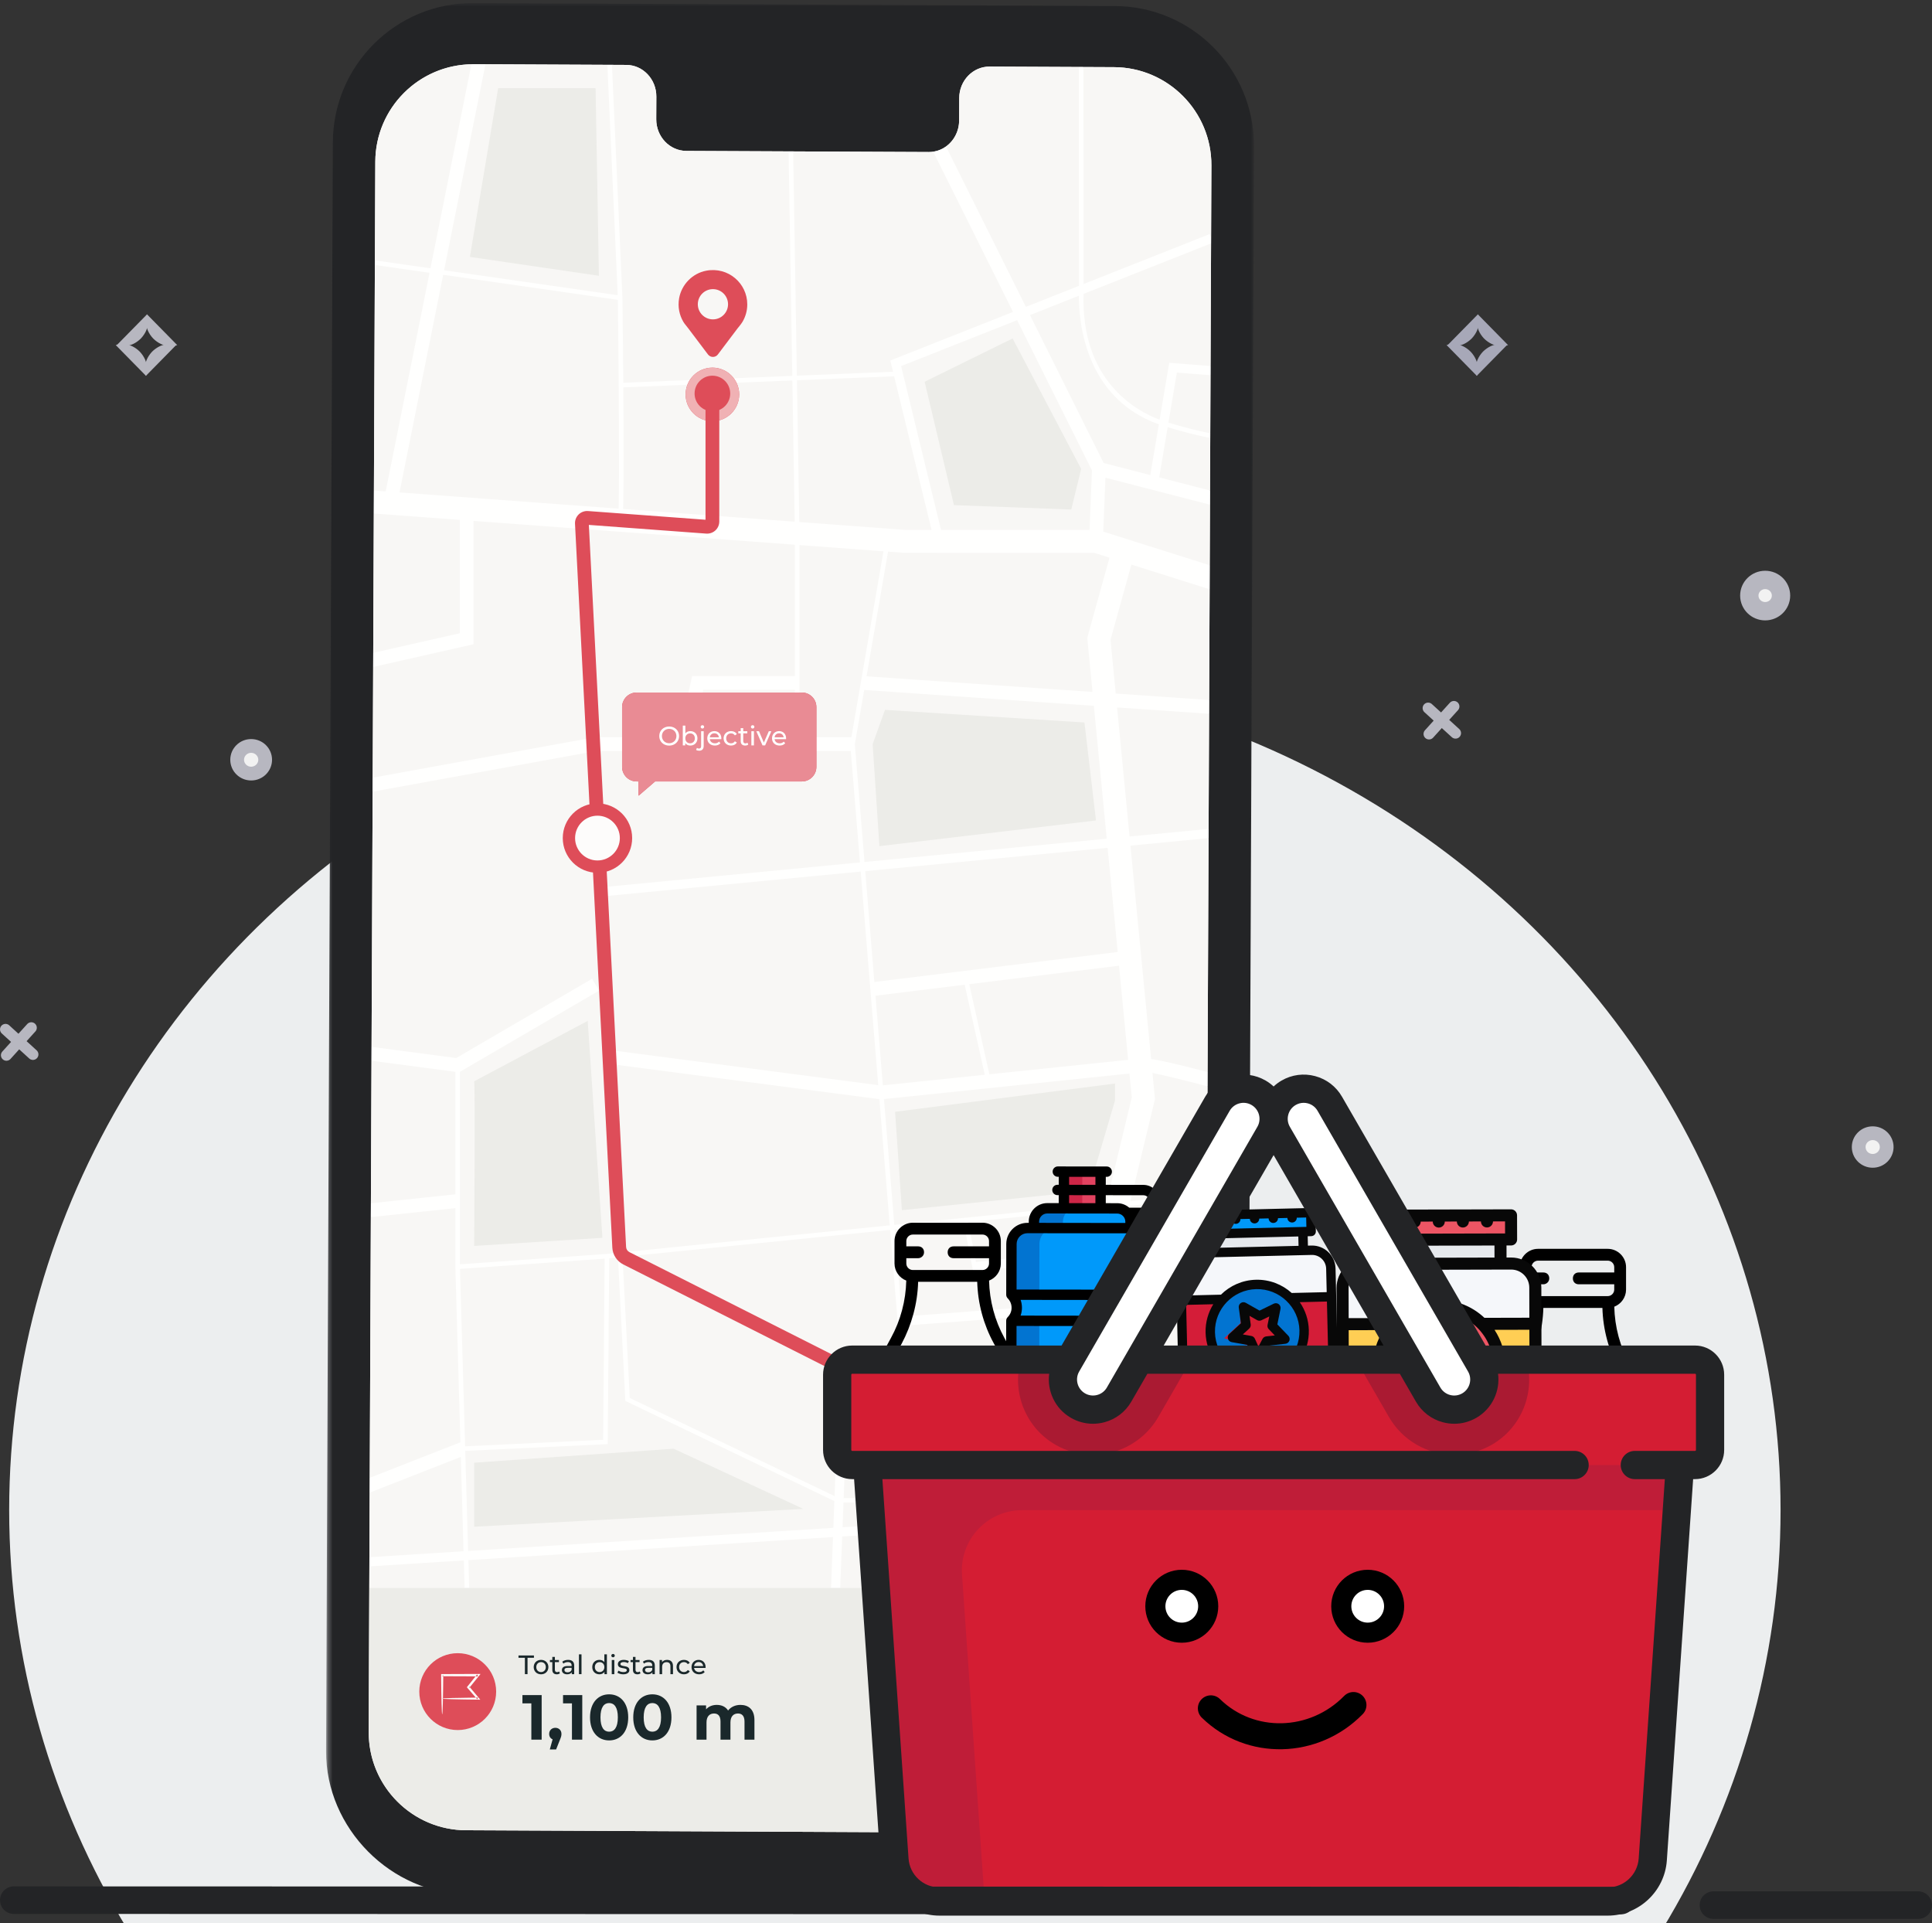 <?xml version="1.0" encoding="UTF-8"?>
<svg width="421px" height="419px" viewBox="0 0 421 419" version="1.1" xmlns="http://www.w3.org/2000/svg" xmlns:xlink="http://www.w3.org/1999/xlink">
    <rect x="0" y="0" width="421" height="419" fill="#333333" stroke="none"/>
    <!-- Generator: Sketch 64 (93537) - https://sketch.com -->
    <title>Artboard</title>
    <desc>Created with Sketch.</desc>
    <defs>
        <polygon id="path-1" points="0.258 0.667 202.258 0.667 202.258 412.739 0.258 412.739"></polygon>
    </defs>
    <g id="Artboard" stroke="none" stroke-width="1" fill="none" fill-rule="evenodd">
        <g id="Group" transform="translate(1, 68)">
            <ellipse id="Oval" stroke="#B7B7C0" stroke-width="4" fill="#F2F2F2" fill-rule="nonzero" stroke-linecap="round" cx="383.645" cy="61.762" rx="3.453" ry="3.407"></ellipse>
            <ellipse id="Oval" stroke="#B7B7C0" stroke-width="3" fill="#F2F2F2" fill-rule="nonzero" stroke-linecap="round" cx="53.73" cy="97.537" rx="3.05" ry="3.011"></ellipse>
            <ellipse id="Oval" stroke="#B7B7C0" stroke-width="3" fill="#F2F2F2" fill-rule="nonzero" stroke-linecap="round" cx="407.077" cy="181.913" rx="3.05" ry="3.01"></ellipse>
            <path d="M5.82,155.925 L0.401,161.912 M6.175,161.732 L0.203,156.283" id="Shape" stroke="#B7B7C0" stroke-width="2.4" fill="#F2F2F2" fill-rule="nonzero" stroke-linecap="round"></path>
            <path d="M315.82,85.925 L310.401,91.912 M316.175,91.732 L310.203,86.283" id="Shape" stroke="#B7B7C0" stroke-width="2.4" fill="#F2F2F2" fill-rule="nonzero" stroke-linecap="round"></path>
            <g transform="translate(313.732, 0)">
                <g></g>
                <g transform="translate(6.297, 6.297)"></g>
                <g transform="translate(0, 0.297)" fill="#A7A8B8" fill-rule="nonzero" id="Shape">
                    <path d="M0.729,6.888 C4.365,6.888 7.306,3.894 7.306,0.195"></path>
                    <path d="M0.729,6.888 C0.729,6.888 0.888,6.814 1.168,6.709 C1.464,6.61 1.808,6.446 2.228,6.242 C2.439,6.146 2.653,6.018 2.875,5.887 C3.103,5.773 3.316,5.597 3.548,5.458 C3.763,5.286 3.996,5.133 4.207,4.939 C4.43,4.763 4.629,4.554 4.836,4.356 C5.03,4.144 5.23,3.937 5.402,3.711 C5.591,3.497 5.738,3.257 5.906,3.038 C6.042,2.801 6.21,2.584 6.321,2.353 C6.452,2.129 6.571,1.911 6.667,1.699 C6.864,1.279 7.033,0.904 7.128,0.631 C7.232,0.358 7.307,0.194 7.307,0.194 C7.307,0.194 7.365,0.354 7.44,0.651 C7.481,0.8 7.521,0.983 7.53,1.194 C7.55,1.406 7.577,1.651 7.547,1.912 C7.538,2.179 7.507,2.468 7.432,2.766 C7.379,3.071 7.255,3.372 7.14,3.691 C6.992,3.993 6.852,4.32 6.639,4.607 C6.452,4.914 6.204,5.182 5.964,5.455 C5.696,5.701 5.436,5.959 5.132,6.152 C4.848,6.369 4.527,6.523 4.226,6.675 C3.909,6.797 3.611,6.93 3.305,6.987 C3.006,7.064 2.719,7.104 2.451,7.114 C2.191,7.147 1.939,7.127 1.722,7.107 C1.504,7.099 1.327,7.061 1.184,7.02 C0.894,6.945 0.729,6.888 0.729,6.888 Z"></path>
                    <path d="M13.65,6.888 C10.015,6.888 7.071,9.882 7.071,13.581"></path>
                    <path d="M13.65,6.888 C13.65,6.888 13.491,6.962 13.21,7.067 C12.914,7.167 12.57,7.33 12.15,7.534 C11.939,7.63 11.726,7.758 11.504,7.888 C11.275,8.003 11.063,8.178 10.831,8.317 C10.615,8.49 10.382,8.643 10.171,8.836 C9.948,9.012 9.75,9.222 9.541,9.419 C9.348,9.631 9.148,9.838 8.975,10.064 C8.786,10.279 8.64,10.518 8.471,10.737 C8.335,10.974 8.167,11.191 8.056,11.423 C7.924,11.646 7.806,11.865 7.71,12.077 C7.514,12.497 7.344,12.872 7.249,13.145 C7.145,13.418 7.07,13.582 7.07,13.582 C7.07,13.582 7.012,13.421 6.937,13.125 C6.896,12.976 6.855,12.793 6.847,12.582 C6.827,12.371 6.8,12.125 6.831,11.864 C6.84,11.598 6.87,11.309 6.945,11.011 C6.998,10.706 7.122,10.405 7.237,10.085 C7.385,9.784 7.525,9.456 7.739,9.169 C7.925,8.862 8.173,8.595 8.414,8.321 C8.682,8.076 8.941,7.818 9.245,7.626 C9.53,7.408 9.851,7.255 10.152,7.102 C10.469,6.98 10.768,6.848 11.074,6.79 C11.372,6.713 11.66,6.674 11.927,6.664 C12.186,6.631 12.44,6.65 12.656,6.671 C12.874,6.678 13.051,6.716 13.195,6.756 C13.483,6.83 13.65,6.888 13.65,6.888 Z"></path>
                    <path d="M7.07,13.581 C7.07,9.882 4.131,6.888 0.494,6.888"></path>
                    <path d="M7.07,13.581 C7.07,13.581 6.996,13.421 6.892,13.142 C6.796,12.846 6.63,12.498 6.434,12.076 C6.338,11.864 6.219,11.646 6.087,11.422 C5.975,11.191 5.808,10.973 5.672,10.736 C5.502,10.518 5.359,10.277 5.168,10.063 C4.995,9.837 4.795,9.63 4.601,9.419 C4.393,9.222 4.194,9.013 3.971,8.837 C3.76,8.645 3.529,8.491 3.312,8.318 C3.079,8.18 2.868,8.004 2.639,7.891 C2.417,7.759 2.203,7.633 1.993,7.536 C1.578,7.332 1.203,7.165 0.931,7.067 C0.659,6.963 0.494,6.887 0.494,6.887 C0.494,6.887 0.655,6.829 0.952,6.754 C1.101,6.713 1.285,6.676 1.496,6.668 C1.709,6.648 1.954,6.627 2.216,6.66 C2.484,6.669 2.771,6.709 3.07,6.786 C3.376,6.844 3.675,6.977 3.992,7.098 C4.292,7.252 4.614,7.404 4.898,7.622 C5.202,7.815 5.461,8.073 5.728,8.32 C5.969,8.593 6.216,8.862 6.402,9.168 C6.614,9.456 6.755,9.783 6.902,10.085 C7.018,10.404 7.14,10.706 7.193,11.01 C7.269,11.308 7.299,11.597 7.307,11.863 C7.338,12.122 7.313,12.375 7.292,12.59 C7.284,12.807 7.244,12.984 7.203,13.126 C7.128,13.415 7.07,13.581 7.07,13.581 Z"></path>
                    <path d="M13.883,6.888 C10.248,6.888 7.306,3.894 7.306,0.195"></path>
                    <path d="M13.883,6.888 C13.883,6.888 13.716,6.945 13.428,7.02 C13.284,7.061 13.108,7.099 12.889,7.106 C12.673,7.126 12.42,7.146 12.16,7.113 C11.893,7.103 11.605,7.063 11.307,6.986 C11.001,6.929 10.702,6.797 10.385,6.675 C10.084,6.522 9.764,6.368 9.479,6.151 C9.175,5.958 8.916,5.701 8.647,5.455 C8.406,5.182 8.159,4.914 7.972,4.607 C7.759,4.32 7.62,3.993 7.471,3.69 C7.356,3.372 7.233,3.07 7.179,2.765 C7.104,2.467 7.074,2.178 7.065,1.912 C7.034,1.651 7.061,1.405 7.081,1.194 C7.091,0.983 7.13,0.8 7.171,0.651 C7.247,0.354 7.305,0.194 7.305,0.194 C7.305,0.194 7.38,0.358 7.484,0.631 C7.579,0.904 7.747,1.279 7.944,1.699 C8.041,1.911 8.159,2.129 8.29,2.353 C8.402,2.584 8.57,2.801 8.705,3.039 C8.874,3.257 9.019,3.498 9.209,3.712 C9.382,3.938 9.581,4.145 9.775,4.357 C9.984,4.554 10.182,4.764 10.405,4.94 C10.615,5.133 10.847,5.286 11.064,5.459 C11.297,5.598 11.508,5.773 11.738,5.887 C11.959,6.019 12.174,6.146 12.384,6.242 C12.803,6.446 13.147,6.609 13.443,6.709 C13.724,6.813 13.883,6.888 13.883,6.888 Z"></path>
                </g>
                <g transform="translate(6.297, 0)"></g>
            </g>
            <g transform="translate(23.732, 0)" fill="#B7B7C0" fill-rule="nonzero" id="Shape">
                <g transform="translate(0.297, 0)">
                    <path d="M0.432,7.185 C4.067,7.185 7.008,4.191 7.008,0.492"></path>
                    <path d="M0.432,7.185 C0.432,7.185 0.591,7.111 0.871,7.007 C1.167,6.907 1.511,6.743 1.93,6.539 C2.141,6.443 2.355,6.315 2.577,6.184 C2.806,6.071 3.018,5.894 3.25,5.756 C3.466,5.583 3.699,5.43 3.91,5.236 C4.133,5.061 4.331,4.851 4.539,4.654 C4.733,4.441 4.933,4.234 5.105,4.008 C5.294,3.794 5.44,3.554 5.609,3.335 C5.745,3.098 5.913,2.882 6.024,2.65 C6.155,2.427 6.273,2.208 6.37,1.996 C6.567,1.577 6.735,1.201 6.83,0.928 C6.934,0.656 7.009,0.491 7.009,0.491 C7.009,0.491 7.067,0.652 7.143,0.949 C7.184,1.097 7.224,1.28 7.233,1.491 C7.252,1.703 7.28,1.948 7.249,2.21 C7.241,2.476 7.21,2.765 7.135,3.063 C7.082,3.368 6.958,3.669 6.843,3.989 C6.695,4.29 6.555,4.618 6.342,4.905 C6.155,5.212 5.907,5.48 5.667,5.753 C5.399,5.998 5.139,6.256 4.835,6.449 C4.551,6.667 4.23,6.82 3.929,6.973 C3.612,7.094 3.313,7.227 3.007,7.284 C2.709,7.362 2.422,7.401 2.154,7.411 C1.894,7.444 1.641,7.425 1.425,7.404 C1.207,7.396 1.03,7.358 0.887,7.318 C0.597,7.242 0.432,7.185 0.432,7.185 Z"></path>
                    <path d="M13.352,7.185 C9.718,7.185 6.774,10.18 6.774,13.879"></path>
                    <path d="M13.352,7.185 C13.352,7.185 13.193,7.259 12.913,7.364 C12.617,7.464 12.273,7.628 11.853,7.832 C11.642,7.928 11.428,8.055 11.206,8.186 C10.977,8.3 10.766,8.475 10.533,8.614 C10.318,8.787 10.085,8.941 9.874,9.134 C9.651,9.309 9.453,9.519 9.244,9.716 C9.05,9.929 8.85,10.136 8.678,10.362 C8.489,10.576 8.343,10.816 8.173,11.035 C8.038,11.272 7.87,11.489 7.759,11.72 C7.627,11.944 7.509,12.163 7.412,12.374 C7.216,12.794 7.047,13.169 6.952,13.443 C6.848,13.715 6.773,13.879 6.773,13.879 C6.773,13.879 6.715,13.719 6.639,13.422 C6.598,13.273 6.558,13.091 6.549,12.88 C6.53,12.668 6.502,12.422 6.534,12.161 C6.542,11.895 6.572,11.606 6.648,11.309 C6.701,11.003 6.824,10.702 6.94,10.383 C7.088,10.081 7.228,9.754 7.441,9.467 C7.628,9.16 7.876,8.892 8.117,8.619 C8.384,8.373 8.644,8.115 8.948,7.923 C9.233,7.706 9.554,7.552 9.855,7.399 C10.172,7.277 10.47,7.145 10.777,7.088 C11.075,7.011 11.362,6.971 11.63,6.961 C11.889,6.928 12.142,6.948 12.359,6.968 C12.577,6.975 12.754,7.014 12.897,7.054 C13.186,7.128 13.352,7.185 13.352,7.185 Z"></path>
                    <path d="M6.773,13.879 C6.773,10.179 3.834,7.185 0.197,7.185"></path>
                    <path d="M6.773,13.879 C6.773,13.879 6.699,13.719 6.595,13.439 C6.499,13.143 6.332,12.795 6.136,12.374 C6.04,12.162 5.921,11.943 5.79,11.719 C5.678,11.488 5.51,11.271 5.375,11.034 C5.205,10.815 5.062,10.574 4.87,10.361 C4.698,10.134 4.497,9.928 4.304,9.716 C4.096,9.519 3.897,9.31 3.674,9.134 C3.462,8.942 3.232,8.788 3.014,8.616 C2.781,8.477 2.57,8.302 2.341,8.188 C2.12,8.057 1.905,7.93 1.696,7.833 C1.281,7.629 0.905,7.462 0.634,7.364 C0.361,7.26 0.197,7.185 0.197,7.185 C0.197,7.185 0.358,7.126 0.655,7.051 C0.804,7.011 0.987,6.974 1.198,6.966 C1.412,6.945 1.656,6.924 1.919,6.957 C2.187,6.966 2.473,7.007 2.773,7.084 C3.079,7.141 3.377,7.274 3.694,7.395 C3.995,7.549 4.316,7.701 4.6,7.92 C4.904,8.113 5.163,8.371 5.431,8.617 C5.672,8.89 5.918,9.16 6.105,9.466 C6.316,9.754 6.457,10.081 6.605,10.383 C6.72,10.702 6.843,11.003 6.896,11.308 C6.971,11.605 7.001,11.894 7.01,12.16 C7.041,12.419 7.015,12.673 6.995,12.888 C6.987,13.105 6.946,13.281 6.906,13.424 C6.83,13.713 6.773,13.879 6.773,13.879 Z"></path>
                    <path d="M13.585,7.185 C9.951,7.185 7.008,4.191 7.008,0.492"></path>
                    <path d="M13.585,7.185 C13.585,7.185 13.419,7.243 13.13,7.318 C12.987,7.358 12.811,7.396 12.592,7.403 C12.376,7.424 12.123,7.443 11.863,7.41 C11.595,7.4 11.308,7.361 11.01,7.284 C10.703,7.226 10.405,7.094 10.088,6.972 C9.787,6.819 9.467,6.666 9.182,6.449 C8.878,6.256 8.618,5.998 8.35,5.753 C8.109,5.48 7.862,5.211 7.675,4.905 C7.462,4.618 7.322,4.29 7.174,3.988 C7.059,3.669 6.935,3.368 6.882,3.062 C6.807,2.765 6.776,2.476 6.767,2.21 C6.737,1.948 6.764,1.703 6.784,1.491 C6.793,1.28 6.833,1.097 6.874,0.949 C6.949,0.652 7.008,0.491 7.008,0.491 C7.008,0.491 7.082,0.656 7.186,0.928 C7.282,1.201 7.45,1.577 7.647,1.996 C7.744,2.208 7.862,2.426 7.993,2.65 C8.105,2.882 8.273,3.098 8.408,3.336 C8.576,3.555 8.722,3.795 8.912,4.009 C9.084,4.235 9.284,4.442 9.478,4.655 C9.686,4.851 9.885,5.062 10.107,5.237 C10.318,5.43 10.55,5.583 10.766,5.757 C10.999,5.895 11.211,6.071 11.44,6.185 C11.661,6.316 11.876,6.444 12.086,6.539 C12.506,6.743 12.85,6.907 13.146,7.007 C13.426,7.111 13.585,7.185 13.585,7.185 Z"></path>
                </g>
            </g>
            <ellipse id="Oval" fill="#ECEEEF" cx="194" cy="261" rx="193" ry="183"></ellipse>
        </g>
        <g id="3333447" transform="translate(71, 0)">
            <g id="case">
                <mask id="mask-2" fill="white">
                    <use xlink:href="#path-1"></use>
                </mask>
                <g id="Clip-86"></g>
                <path d="M170.18,412.739 L31.008,412.739 C14.193,412.663 -0.019,398.324 0.052,381.509 L1.534,30.994 C1.605,14.17 15.305,0.59 32.13,0.667 L171.943,1.313 C188.759,1.391 202.328,15.083 202.258,31.897 L200.776,382.412 C200.705,399.237 187.005,412.817 170.18,412.739" id="Fill-87" fill="#232426" mask="url(#mask-2)"></path>
            </g>
            <g id="mapa" transform="translate(8.336, 13.988)">
                <path d="M163.407,0.644 L136.3,0.519 C132.665,0.503 129.704,3.571 129.689,7.37 L129.667,12.287 C129.652,16.087 126.691,19.155 123.057,19.137 L70.219,18.893 C66.584,18.877 63.649,15.783 63.665,11.982 L63.686,7.065 C63.702,3.265 60.768,0.17 57.133,0.154 L47.599,0.109 L23.873,0 C12.091,-0.054 2.496,9.456 2.446,21.239 L1,363.366 C0.95,375.144 10.453,384.733 22.23,384.787 L161.764,385.431 C173.546,385.486 183.141,375.975 183.192,364.192 L184.638,22.064 C184.687,10.287 175.184,0.699 163.407,0.644" id="Fill-89" fill="#F8F7F5"></path>
                <path d="M104.188,320.778 C104.028,324.909 103.877,328.784 103.751,332.005 L123.794,332.005 L121.341,319.694 L104.188,320.778" id="Fill-90" fill="#F8F7F5"></path>
                <path d="M22.729,325.931 L22.904,332.005 L101.75,332.005 C101.884,328.594 102.031,324.809 102.181,320.905 L22.729,325.931" id="Fill-91" fill="#F8F7F5"></path>
                <polyline id="Fill-92" fill="#F8F7F5" points="122.348 319.63 124.814 332.005 161.765 332.005 161.32 317.164 122.348 319.63"></polyline>
                <polyline id="Fill-93" fill="#F8F7F5" points="106.189 146.637 113.178 106.127 94.876 104.771 94.876 146.637 106.189 146.637"></polyline>
                <polyline id="Fill-94" fill="#F8F7F5" points="21.081 303.442 1.22 311.222 1.16 325.291 21.673 323.993 21.081 303.442"></polyline>
                <polyline id="Fill-95" fill="#F8F7F5" points="20.99 300.278 19.905 262.547 19.889 262.548 19.889 249.241 1.474 251.193 1.234 307.994 20.983 300.258 20.99 300.278"></polyline>
                <polyline id="Fill-96" fill="#F8F7F5" points="19.889 219.536 1.618 217.124 1.487 248.175 19.889 246.226 19.889 219.536"></polyline>
                <polyline id="Fill-97" fill="#F8F7F5" points="156.075 249.803 155.306 260.615 133.726 262.943 135.396 271.498 159.894 269.652 159.526 257.383 161.48 249.257 156.075 249.803"></polyline>
                <polyline id="Fill-98" fill="#F8F7F5" points="117.182 272.871 134.392 271.574 130.644 252.369 115.623 253.885 117.182 272.871"></polyline>
                <polyline id="Fill-99" fill="#F8F7F5" points="117.346 274.864 118.66 290.879 120.995 312.842 121.953 317.651 161.26 315.164 159.954 271.653 117.346 274.864"></polyline>
                <path d="M23.994,257.473 C23.994,257.473 24.223,222.889 23.994,221.598 L48.73,208.439 L51.936,255.706 L23.994,257.473 M49.693,199.261 L51.204,201.853 L20.889,219.534 L20.889,261.476 L52.884,259.212 L114.546,252.989 L112.288,225.496 L53.381,217.801 L53.769,214.826 L112.037,222.439 L108.217,175.909 L50.544,181.454 L50.353,179.463 L108.053,173.915 L106.059,149.637 L50.584,149.637 L1.866,158.503 L1.631,214.1 L20.077,216.534 L49.693,199.261" id="Fill-100" fill="#F8F7F5"></path>
                <polyline id="Fill-101" fill="#F8F7F5" points="154.055 250.007 131.643 252.269 133.342 260.973 153.43 258.807 154.055 250.007"></polyline>
                <path d="M104.473,313.369 C104.403,315.185 104.334,316.994 104.265,318.77 L120.946,317.714 L120.089,313.411 L104.473,313.369" id="Fill-102" fill="#F8F7F5"></path>
                <polyline id="Fill-103" fill="#F8F7F5" points="68.542 146.637 71.484 133.315 93.876 133.315 93.876 104.697 23.852 99.51 23.852 126.381 1.98 131.328 1.879 155.452 50.313 146.637 68.542 146.637"></polyline>
                <path d="M115.267,67.009 L114.67,64.557 L141.41,53.975 L124.017,19.061 C123.702,19.108 123.384,19.139 123.056,19.137 L93.507,19.001 L94.311,67.865 L115.267,67.009" id="Fill-104" fill="#F8F7F5"></path>
                <path d="M155.791,48.283 L155.761,0.609 L136.3,0.519 C132.665,0.503 129.704,3.571 129.689,7.37 L129.667,12.287 C129.658,14.632 128.525,16.696 126.806,17.93 L144.21,52.867 L155.791,48.283" id="Fill-105" fill="#F8F7F5"></path>
                <path d="M50.449,5.221 L51.17,46.099 L23.058,41.986 L29.215,5.221 L50.449,5.221 Z M55.269,50.329 L53.014,0.134 L47.599,0.109 L26.449,0.011 L17.439,44.898 L55.269,50.329 L55.269,50.329 Z" id="Fill-106" fill="#F8F7F5"></path>
                <path d="M56.29,50.476 L56.296,50.904 C56.344,54.82 56.425,61.87 56.483,69.411 L93.311,67.906 L92.507,18.996 L70.219,18.893 C66.584,18.877 63.649,15.783 63.665,11.982 L63.686,7.064 C63.702,3.265 60.767,0.17 57.133,0.154 L54.016,0.139 L56.277,50.474 L56.29,50.476" id="Fill-107" fill="#F8F7F5"></path>
                <path d="M14.465,44.471 L23.387,0.022 C11.83,0.23 2.495,9.62 2.446,21.239 L2.352,43.398 L2.446,42.746 L14.465,44.471" id="Fill-108" fill="#F8F7F5"></path>
                <polyline id="Fill-109" fill="#F8F7F5" points="20.852 99.288 2.122 97.901 1.993 128.249 20.852 123.984 20.852 99.288"></polyline>
                <polyline id="Fill-110" fill="#F8F7F5" points="14.268 45.453 2.351 43.743 2.143 92.888 4.709 93.078 14.268 45.453"></polyline>
                <polyline id="Fill-111" fill="#F8F7F5" points="52.1 299.704 52.414 260.247 20.903 262.477 22.015 301.131 52.1 299.704"></polyline>
                <path d="M57.896,290.598 L102.524,311.977 C103.056,298.006 103.531,284.942 103.486,284.11 L104.453,284.058 L104.926,283.115 C105.56,283.433 105.56,283.433 105.228,292.956 C105.042,298.27 104.778,305.341 104.509,312.414 L119.943,312.414 L117.665,290.973 L114.628,253.986 L56.32,259.87 L57.896,290.598" id="Fill-112" fill="#F8F7F5"></path>
                <polyline id="Fill-113" fill="#F8F7F5" points="167.286 225.114 166.783 219.913 113.29 225.477 115.541 252.889 161.727 248.228 167.286 225.114"></polyline>
                <polyline id="Fill-114" fill="#F8F7F5" points="93.876 136.315 73.894 136.315 71.615 146.637 93.876 146.637 93.876 136.315"></polyline>
                <path d="M110.821,148.137 L113.507,140.677 L156.975,143.425 L159.491,164.771 L112.293,170.368 L110.821,148.137 Z M159.026,139.799 L108.981,136.337 L106.941,148.16 L109.048,173.819 L161.828,168.744 L159.026,139.799 L159.026,139.799 Z" id="Fill-115" fill="#F8F7F5"></path>
                <polyline id="Fill-116" fill="#F8F7F5" points="164.219 193.431 162.021 170.735 109.212 175.813 111.195 199.965 164.219 193.431"></polyline>
                <polyline id="Fill-117" fill="#F8F7F5" points="21.73 325.994 1.242 327.29 1.158 325.956 1.132 332.005 21.903 332.005 21.73 325.994"></polyline>
                <path d="M184.27,37.013 L184.572,37.776 L184.638,22.064 C184.687,10.287 175.184,0.699 163.407,0.644 L156.761,0.614 L156.791,47.888 L184.27,37.013" id="Fill-118" fill="#F8F7F5"></path>
                <path d="M23.994,304.704 L67.452,301.654 L95.724,314.772 L23.994,318.654 L23.994,304.704 Z M102.482,313.066 L56.929,291.242 L55.323,259.971 L53.415,260.163 L53.092,300.657 L22.044,302.13 L22.07,303.032 L22.077,303.051 L22.071,303.054 L22.672,323.931 L102.259,318.897 C102.334,316.96 102.409,315.008 102.482,313.066 L102.482,313.066 Z" id="Fill-119" fill="#F8F7F5"></path>
                <path d="M171.323,89.519 L173.186,78.465 C156.85,72.635 155.721,55.6 155.768,50.444 L145.105,54.663 L161.16,86.892 L171.323,89.519" id="Fill-120" fill="#F8F7F5"></path>
                <polyline id="Fill-121" fill="#F8F7F5" points="113.045 222.486 135.254 220.176 130.877 200.562 111.441 202.956 113.045 222.486"></polyline>
                <polyline id="Fill-122" fill="#F8F7F5" points="159.105 106.463 117.622 106.456 114.179 106.201 109.493 133.364 158.733 136.771 157.589 124.961 162.436 107.515 159.105 106.463"></polyline>
                <path d="M141.321,59.752 L156.26,88.174 L154.102,97.03 L128.539,96.068 L122.149,69.186 L141.321,59.752 Z M158.089,101.463 L158.608,88.498 L142.305,55.772 L117.026,65.776 L125.716,101.463 L158.089,101.463 L158.089,101.463 Z" id="Fill-123" fill="#F8F7F5"></path>
                <polyline id="Fill-124" fill="#F8F7F5" points="164.543 257.902 165.308 283.368 183.28 282.358 183.337 283.356 165.338 284.368 166.253 314.849 183.245 313.774 183.371 315.77 166.313 316.849 166.768 332.005 183.327 332.005 183.687 247.017 166.75 248.726 164.543 257.902"></polyline>
                <path d="M55.301,51.344 L17.242,45.881 L7.724,93.302 L55.469,96.839 C55.66,89.538 55.493,67.143 55.301,51.344" id="Fill-125" fill="#F8F7F5"></path>
                <polyline id="Fill-126" fill="#F8F7F5" points="117.899 101.463 123.658 101.463 115.509 68 94.327 68.865 94.836 99.755 117.899 101.463"></polyline>
                <path d="M1.029,356.349 L1,363.366 C0.999,363.583 1.024,363.793 1.029,364.008 L1.029,356.349" id="Fill-127" fill="#F8F7F5"></path>
                <path d="M56.444,96.911 L93.834,99.68 L93.328,68.906 L56.49,70.411 C56.568,80.819 56.599,91.919 56.444,96.911" id="Fill-128" fill="#F8F7F5"></path>
                <polyline id="Fill-129" fill="#F8F7F5" points="164.508 196.417 131.874 200.439 136.256 220.072 166.493 216.926 164.508 196.417"></polyline>
                <path d="M173.355,77.463 L175.446,65.058 L184.453,65.759 L184.566,39.047 L156.78,50.043 C156.214,68.84 168.021,75.449 173.355,77.463" id="Fill-130" fill="#F8F7F5"></path>
                <polyline id="Fill-131" fill="#F8F7F5" points="162.656 125.404 163.79 137.121 184.146 138.529 184.248 114.403 167.206 109.021 162.656 125.404"></polyline>
                <path d="M172.344,225.468 L166.998,247.695 L183.691,246.011 L183.79,222.702 C178.667,221.354 174.197,220.254 171.794,219.791 L172.344,225.468" id="Fill-132" fill="#F8F7F5"></path>
                <polyline id="Fill-133" fill="#F8F7F5" points="161.077 101.842 184.27 109.166 184.326 95.977 161.547 90.091 161.077 101.842"></polyline>
                <path d="M171.499,216.738 C173.368,217.021 176.911,217.774 183.803,219.585 L184.018,168.62 L166.998,170.257 L171.499,216.738" id="Fill-134" fill="#F8F7F5"></path>
                <polyline id="Fill-135" fill="#F8F7F5" points="166.806 168.266 184.027 166.61 184.133 141.536 164.083 140.149 166.806 168.266"></polyline>
                <path d="M175.277,78.094 C178.541,79.087 181.578,79.855 184.391,80.419 L184.445,67.764 L177.114,67.194 L175.277,78.094" id="Fill-136" fill="#F8F7F5"></path>
                <path d="M173.267,90.021 L184.339,92.882 L184.387,81.447 C181.523,80.873 178.432,80.094 175.109,79.088 L173.267,90.021" id="Fill-137" fill="#F8F7F5"></path>
                <path d="M22.071,303.054 L22.077,303.051 L22.07,303.032 L22.044,302.13 L53.092,300.657 L53.415,260.163 L55.323,259.971 L56.929,291.242 L102.482,313.066 C102.408,315.008 102.334,316.96 102.259,318.897 L22.672,323.931 L22.071,303.054 M52.414,260.247 L52.1,299.704 L22.015,301.131 L20.903,262.477 L52.414,260.247 M117.665,290.973 L119.943,312.414 L104.509,312.414 C104.778,305.341 105.042,298.27 105.228,292.956 C105.56,283.433 105.56,283.433 104.926,283.115 L104.454,284.058 L103.486,284.11 C103.531,284.942 103.056,298.006 102.524,311.977 L57.896,290.598 L56.32,259.87 L114.628,253.986 L117.665,290.973 M113.29,225.477 L166.783,219.913 L167.286,225.114 L161.727,248.228 L115.541,252.889 L113.29,225.477 M162.021,170.735 L164.219,193.431 L111.195,199.965 L109.212,175.813 L162.021,170.735 M106.941,148.16 L108.981,136.337 L159.026,139.799 L161.828,168.744 L109.048,173.819 L106.941,148.16 M73.894,136.315 L93.876,136.315 L93.876,146.637 L71.615,146.637 L73.894,136.315 M113.178,106.127 L106.189,146.637 L94.876,146.637 L94.876,104.771 L113.178,106.127 M17.242,45.881 L55.301,51.344 C55.493,67.143 55.66,89.538 55.469,96.838 L7.724,93.302 L17.242,45.881 M93.328,68.906 L93.834,99.68 L56.444,96.911 C56.599,91.919 56.568,80.819 56.49,70.411 L93.328,68.906 M115.509,68 L123.657,101.463 L117.899,101.463 L94.836,99.755 L94.327,68.865 L115.509,68 M142.305,55.772 L158.608,88.498 L158.089,101.463 L125.716,101.463 L117.026,65.776 L142.305,55.772 M155.768,50.444 C155.72,55.6 156.85,72.635 173.186,78.465 L171.323,89.519 L161.16,86.892 L145.105,54.663 L155.768,50.444 M158.733,136.771 L109.494,133.364 L114.179,106.201 L117.622,106.456 L159.105,106.463 L162.436,107.515 L157.589,124.961 L158.733,136.771 M136.256,220.072 L131.874,200.439 L164.508,196.417 L166.493,216.926 L136.256,220.072 M130.877,200.562 L135.254,220.176 L113.045,222.487 L111.441,202.956 L130.877,200.562 M159.894,269.651 L135.396,271.498 L133.726,262.942 L155.305,260.615 L156.075,249.803 L161.48,249.257 L159.526,257.383 L159.894,269.651 M130.644,252.369 L134.392,271.574 L117.182,272.871 L115.623,253.885 L130.644,252.369 M131.643,252.269 L154.055,250.007 L153.43,258.807 L133.342,260.973 L131.643,252.269 M121.953,317.651 L120.995,312.842 L118.66,290.879 L117.345,274.864 L159.954,271.653 L161.26,315.164 L121.953,317.651 M104.265,318.77 C104.334,316.994 104.403,315.185 104.472,313.369 L120.089,313.411 L120.946,317.714 L104.265,318.77 M21.73,325.994 L21.903,332.005 L22.904,332.005 L22.729,325.931 L102.182,320.905 C102.031,324.809 101.884,328.594 101.75,332.005 L103.751,332.005 C103.877,328.784 104.028,324.909 104.188,320.779 L121.341,319.694 L123.794,332.005 L124.814,332.005 L122.347,319.63 L161.32,317.164 L161.765,332.005 L166.768,332.005 L166.313,316.849 L183.371,315.77 L183.245,313.774 L166.253,314.849 L165.338,284.368 L183.337,283.356 L183.28,282.358 L165.308,283.368 L164.543,257.902 L166.75,248.726 L183.687,247.017 L183.691,246.011 L166.998,247.695 L172.344,225.468 L171.794,219.791 C174.197,220.254 178.667,221.354 183.79,222.702 L183.803,219.585 C176.911,217.774 173.369,217.021 171.499,216.738 L166.998,170.257 L184.018,168.62 L184.027,166.61 L166.806,168.266 L164.083,140.149 L184.133,141.536 L184.146,138.529 L163.79,137.121 L162.656,125.404 L167.206,109.021 L184.248,114.403 L184.27,109.166 L161.077,101.842 L161.547,90.091 L184.326,95.977 L184.339,92.882 L173.267,90.021 L175.109,79.088 C178.432,80.094 181.523,80.873 184.387,81.447 L184.391,80.419 C181.578,79.855 178.541,79.087 175.277,78.094 L177.114,67.194 L184.445,67.764 L184.453,65.759 L175.446,65.058 L173.355,77.463 C168.021,75.449 156.214,68.84 156.78,50.043 L184.566,39.047 L184.572,37.776 L184.27,37.013 L156.791,47.888 L156.761,0.613 L155.761,0.608 L155.791,48.283 L144.21,52.867 L126.805,17.93 C125.99,18.516 125.041,18.909 124.017,19.061 L141.41,53.975 L114.67,64.557 L115.268,67.009 L94.311,67.865 L93.507,19.001 L92.507,18.996 L93.311,67.906 L56.483,69.411 C56.425,61.87 56.344,54.82 56.296,50.904 L56.29,50.476 L56.277,50.474 L54.016,0.139 L53.014,0.134 L55.269,50.329 L17.439,44.898 L26.449,0.011 L23.873,0 C23.709,0 23.551,0.019 23.387,0.022 L14.465,44.471 L2.446,42.746 L2.352,43.398 L2.351,43.743 L14.268,45.453 L4.709,93.078 L2.143,92.888 L2.122,97.901 L20.852,99.288 L20.852,123.984 L1.994,128.249 L1.98,131.328 L23.852,126.381 L23.852,99.51 L93.876,104.697 L93.876,133.315 L71.484,133.315 L68.542,146.637 L50.313,146.637 L1.879,155.452 L1.866,158.503 L50.584,149.637 L106.059,149.637 L108.053,173.915 L50.353,179.463 L50.544,181.454 L108.217,175.909 L112.037,222.439 L53.769,214.826 L53.381,217.801 L112.288,225.496 L114.546,252.989 L52.884,259.212 L20.889,261.476 L20.889,219.534 L51.204,201.853 L49.693,199.261 L20.077,216.534 L1.631,214.1 L1.618,217.124 L19.889,219.536 L19.889,246.226 L1.487,248.175 L1.474,251.192 L19.889,249.241 L19.889,262.548 L19.905,262.547 L20.99,300.278 L20.983,300.258 L1.234,307.994 L1.22,311.222 L21.081,303.442 L21.673,323.993 L1.161,325.291 L1.158,325.956 L1.242,327.29 L21.73,325.994" id="Fill-138" fill="#FFFFFE"></path>
                <polyline id="Fill-139" fill="#ECECE8" points="67.452 301.654 23.994 304.704 23.994 318.654 95.724 314.772 67.452 301.654"></polyline>
                <polyline id="Fill-140" fill="#ECECE8" points="156.975 143.425 113.507 140.677 110.821 148.137 112.293 170.368 159.491 164.771 156.975 143.425"></polyline>
                <path d="M22.23,384.787 L161.764,385.431 C173.546,385.486 183.141,375.975 183.192,364.192 L183.327,332.005 L1.132,332.005 L1.029,356.349 L1.029,364.008 C1.323,375.487 10.67,384.734 22.23,384.787" id="Fill-141" fill="#ECECE8"></path>
                <polyline id="Fill-142" fill="#ECECE8" points="51.17 46.099 50.449 5.221 29.215 5.221 23.058 41.986 51.17 46.099"></polyline>
                <polyline id="Fill-143" fill="#ECECE8" points="154.102 97.03 156.26 88.174 141.321 59.752 122.149 69.186 128.539 96.068 154.102 97.03"></polyline>
                <path d="M23.994,221.598 C24.223,222.889 23.994,257.473 23.994,257.473 L51.936,255.706 L48.73,208.439 L23.994,221.598" id="Fill-144" fill="#ECECE8"></path>
                <polyline id="Fill-145" fill="#ECECE8" points="117.189 249.684 115.71 228.249 163.635 222.09 163.635 225.785 157.839 245.495 117.189 249.684"></polyline>
                <path d="M81.739,71.949 C81.739,75.173 79.125,77.786 75.902,77.786 C72.678,77.786 70.065,75.173 70.065,71.949 C70.065,68.726 72.678,66.113 75.902,66.113 C79.125,66.113 81.739,68.726 81.739,71.949" id="Fill-146" fill="#DE4D59"></path>
                <path d="M75.899,77.786 C75.355,77.786 74.828,77.712 74.327,77.571 C74.828,77.711 75.356,77.786 75.902,77.786 C75.982,77.786 76.061,77.785 76.139,77.782 C76.059,77.785 75.978,77.786 75.899,77.786 M77.767,77.482 C78.696,77.169 79.521,76.628 80.175,75.926 C79.523,76.627 78.699,77.168 77.767,77.482 M71.671,75.97 C71.188,75.463 70.795,74.867 70.518,74.208 C70.794,74.865 71.187,75.462 71.671,75.97 M81.482,73.666 C81.649,73.123 81.739,72.547 81.739,71.949 C81.739,71.939 81.739,71.928 81.739,71.918 C81.742,72.525 81.652,73.112 81.482,73.666 M70.065,71.998 C70.06,71.369 70.155,70.761 70.335,70.189 C70.16,70.745 70.065,71.336 70.065,71.949 C70.065,71.966 70.065,71.981 70.065,71.998" id="Fill-147" fill="#FEFDFC"></path>
                <path d="M80.556,68.427 C80.222,67.986 79.825,67.593 79.38,67.262 C79.825,67.593 80.221,67.985 80.557,68.427 L80.556,68.427" id="Fill-148" fill="#FEFDFC"></path>
                <path d="M81.333,69.808 C81.279,69.671 81.22,69.535 81.156,69.403 C81.22,69.535 81.279,69.67 81.333,69.808" id="Fill-149" fill="#FEFDFC"></path>
                <path d="M81.156,69.403 C80.988,69.057 80.787,68.731 80.556,68.427 L80.557,68.427 C80.787,68.73 80.988,69.057 81.156,69.403" id="Fill-150" fill="#FFFFFE"></path>
                <path d="M71.527,68.086 C72.54,66.938 74.001,66.189 75.652,66.118 C75.736,66.114 75.821,66.112 75.905,66.112 C76.907,66.112 77.855,66.367 78.684,66.817 C77.857,66.368 76.909,66.113 75.902,66.113 C74.16,66.113 72.596,66.876 71.527,68.086" id="Fill-151" fill="#FEFDFC"></path>
                <path d="M75.902,77.786 C75.356,77.786 74.828,77.711 74.327,77.571 C74.324,77.571 74.321,77.57 74.319,77.569 C74.318,77.569 74.318,77.569 74.317,77.569 C73.297,77.281 72.386,76.722 71.671,75.97 C71.187,75.462 70.794,74.865 70.518,74.208 C70.258,73.587 70.101,72.911 70.071,72.199 C70.068,72.132 70.066,72.064 70.065,71.998 C70.065,71.981 70.065,71.966 70.065,71.949 C70.065,71.336 70.16,70.745 70.335,70.189 C70.582,69.409 70.989,68.698 71.519,68.095 C71.519,68.095 71.52,68.094 71.521,68.093 C71.523,68.091 71.525,68.088 71.527,68.086 C72.596,66.876 74.16,66.113 75.902,66.113 C76.909,66.113 77.857,66.368 78.684,66.817 C78.686,66.818 78.688,66.82 78.69,66.821 C78.693,66.822 78.696,66.824 78.698,66.825 C78.913,66.943 79.12,67.074 79.318,67.216 C79.319,67.217 79.319,67.218 79.32,67.218 C79.323,67.22 79.327,67.223 79.33,67.225 C79.332,67.226 79.333,67.228 79.335,67.229 C79.337,67.231 79.34,67.233 79.343,67.234 C79.345,67.236 79.347,67.238 79.35,67.24 C79.351,67.241 79.353,67.242 79.355,67.244 C79.358,67.246 79.361,67.248 79.364,67.25 C79.366,67.251 79.367,67.252 79.368,67.253 C79.372,67.256 79.376,67.259 79.38,67.262 C79.825,67.593 80.222,67.986 80.556,68.427 C80.787,68.731 80.988,69.057 81.156,69.403 C81.22,69.535 81.279,69.671 81.333,69.808 C81.565,70.396 81.705,71.032 81.733,71.7 C81.736,71.772 81.738,71.845 81.739,71.918 C81.739,71.928 81.739,71.939 81.739,71.949 C81.739,72.547 81.649,73.123 81.482,73.666 C81.482,73.667 81.482,73.668 81.481,73.668 L81.481,73.669 C81.224,74.505 80.782,75.264 80.203,75.896 C80.202,75.896 80.202,75.896 80.202,75.896 C80.199,75.9 80.196,75.903 80.193,75.906 C80.192,75.908 80.19,75.909 80.189,75.911 C80.187,75.912 80.186,75.914 80.184,75.916 C80.181,75.919 80.178,75.922 80.175,75.925 L80.175,75.926 C79.521,76.628 78.696,77.169 77.767,77.482 C77.26,77.653 76.721,77.756 76.16,77.781 C76.156,77.781 76.151,77.781 76.147,77.781 C76.145,77.781 76.142,77.781 76.139,77.782 C76.061,77.785 75.982,77.786 75.902,77.786" id="Fill-152" fill="#F0B1B4"></path>
                <path d="M79.784,71.749 C79.784,73.893 78.046,75.631 75.902,75.631 C73.758,75.631 72.02,73.893 72.02,71.749 C72.02,69.605 73.758,67.866 75.902,67.866 C78.046,67.866 79.784,69.605 79.784,71.749" id="Fill-153" fill="#DE4D59"></path>
                <path d="M166.129,305.096 C166.129,306.474 165.012,307.59 163.635,307.59 C162.257,307.59 161.14,306.474 161.14,305.096 C161.14,303.719 162.257,302.602 163.635,302.602 C165.012,302.602 166.129,303.719 166.129,305.096" id="Fill-154" fill="#DE4D59"></path>
                <path d="M162.136,304.285 L161.535,290.308 L119.405,292.356 C118.307,292.411 117.206,292.176 116.223,291.68 L56.47,261.5 C55.087,260.801 54.178,259.406 54.098,257.86 L45.964,100.123 C45.926,99.367 46.213,98.63 46.755,98.101 C47.295,97.571 48.044,97.305 48.794,97.355 L74.402,99.253 L74.402,71.258 L77.402,71.258 L77.402,99.641 C77.402,100.372 77.095,101.077 76.559,101.574 C76.023,102.072 75.297,102.324 74.568,102.273 L48.981,100.377 L57.095,257.705 C57.119,258.18 57.398,258.608 57.823,258.822 L117.574,289.001 C118.095,289.264 118.669,289.391 119.26,289.36 L161.738,287.294 C162.453,287.266 163.128,287.504 163.653,287.983 C164.179,288.462 164.486,289.117 164.516,289.828 L165.133,304.156 L162.136,304.285" id="Fill-155" fill="#DE4D59"></path>
                <path d="M58.417,168.611 C58.417,172.787 55.032,176.172 50.856,176.172 C46.681,176.172 43.296,172.787 43.296,168.611 C43.296,164.436 46.681,161.051 50.856,161.051 C55.032,161.051 58.417,164.436 58.417,168.611" id="Fill-156" fill="#DE4D59"></path>
                <path d="M56.108,168.611 C56.108,171.512 53.757,173.863 50.856,173.863 C47.955,173.863 45.604,171.512 45.604,168.611 C45.604,165.711 47.955,163.359 50.856,163.359 C53.757,163.359 56.108,165.711 56.108,168.611" id="Fill-157" fill="#FDFCFB"></path>
                <path d="M50.856,163.734 C48.167,163.734 45.979,165.922 45.979,168.611 C45.979,171.3 48.167,173.488 50.856,173.488 C53.545,173.488 55.733,171.3 55.733,168.611 C55.733,165.922 53.545,163.734 50.856,163.734 Z M50.856,174.238 C47.753,174.238 45.229,171.714 45.229,168.611 C45.229,165.508 47.753,162.984 50.856,162.984 C53.959,162.984 56.483,165.508 56.483,168.611 C56.483,171.714 53.959,174.238 50.856,174.238 L50.856,174.238 Z" id="Fill-158" fill="#DE4D59"></path>
                <path d="M95.393,136.897 L59.392,136.897 C57.642,136.897 56.223,138.315 56.223,140.065 L56.223,153.103 C56.223,154.853 57.642,156.271 59.392,156.271 L59.812,156.271 L59.812,159.379 L63.416,156.271 L95.393,156.271 C97.143,156.271 98.562,154.853 98.562,153.103 L98.562,140.065 C98.562,138.315 97.143,136.897 95.393,136.897" id="Fill-159" fill="#DE4D59"></path>
                <path d="M59.812,159.379 L59.812,156.271 L59.392,156.271 C57.642,156.271 56.223,154.853 56.223,153.103 L56.223,140.065 C56.223,138.315 57.642,136.897 59.392,136.897 L95.393,136.897 C97.143,136.897 98.562,138.315 98.562,140.065 L98.562,153.103 C98.562,154.853 97.143,156.271 95.393,156.271 L63.416,156.271 L59.812,159.379" id="Fill-160" fill="#E98B94"></path>
                <path d="M68.062,146.382 C68.062,145.48 67.388,144.818 66.487,144.818 C65.574,144.818 64.9,145.48 64.9,146.382 C64.9,147.282 65.574,147.945 66.487,147.945 C67.388,147.945 68.062,147.282 68.062,146.382 Z M64.318,146.382 C64.318,145.19 65.237,144.3 66.487,144.3 C67.725,144.3 68.644,145.184 68.644,146.382 C68.644,147.579 67.725,148.463 66.487,148.463 C65.237,148.463 64.318,147.573 64.318,146.382 L64.318,146.382 Z" id="Fill-161" fill="#FFFFFE"></path>
                <path d="M72.079,146.876 C72.079,146.218 71.632,145.794 71.039,145.794 C70.452,145.794 70.004,146.218 70.004,146.876 C70.004,147.532 70.452,147.963 71.039,147.963 C71.632,147.963 72.079,147.532 72.079,146.876 Z M72.643,146.876 C72.643,147.818 71.987,148.451 71.085,148.451 C70.632,148.451 70.237,148.277 69.987,147.928 L69.987,148.416 L69.452,148.416 L69.452,144.103 L70.01,144.103 L70.01,145.8 C70.265,145.469 70.649,145.306 71.085,145.306 C71.987,145.306 72.643,145.934 72.643,146.876 L72.643,146.876 Z" id="Fill-162" fill="#FFFFFE"></path>
                <path d="M73.347,144.382 C73.347,144.178 73.51,144.015 73.724,144.015 C73.94,144.015 74.102,144.172 74.102,144.37 C74.102,144.579 73.946,144.742 73.724,144.742 C73.51,144.742 73.347,144.585 73.347,144.382 Z M72.353,149.393 L72.533,148.963 C72.643,149.056 72.806,149.108 72.986,149.108 C73.283,149.108 73.446,148.922 73.446,148.568 L73.446,145.335 L74.004,145.335 L74.004,148.556 C74.004,149.184 73.655,149.579 73.021,149.579 C72.765,149.579 72.51,149.521 72.353,149.393 L72.353,149.393 Z" id="Fill-163" fill="#FFFFFE"></path>
                <path d="M75.341,146.66 L77.318,146.66 C77.26,146.143 76.87,145.777 76.329,145.777 C75.795,145.777 75.399,146.137 75.341,146.66 Z M77.841,147.062 L75.341,147.062 C75.411,147.602 75.847,147.963 76.457,147.963 C76.818,147.963 77.12,147.84 77.347,147.59 L77.655,147.951 C77.376,148.277 76.952,148.451 76.44,148.451 C75.446,148.451 74.783,147.794 74.783,146.876 C74.783,145.963 75.44,145.306 76.329,145.306 C77.219,145.306 77.853,145.945 77.853,146.893 L77.841,147.062 L77.841,147.062 Z" id="Fill-164" fill="#FFFFFE"></path>
                <path d="M78.341,146.876 C78.341,145.957 79.021,145.306 79.969,145.306 C80.521,145.306 80.98,145.532 81.224,145.963 L80.8,146.236 C80.602,145.934 80.3,145.794 79.963,145.794 C79.358,145.794 78.905,146.218 78.905,146.876 C78.905,147.544 79.358,147.963 79.963,147.963 C80.3,147.963 80.602,147.823 80.8,147.521 L81.224,147.788 C80.98,148.218 80.521,148.451 79.969,148.451 C79.021,148.451 78.341,147.794 78.341,146.876" id="Fill-165" fill="#FFFFFE"></path>
                <path d="M83.719,148.236 C83.55,148.382 83.294,148.451 83.044,148.451 C82.422,148.451 82.067,148.108 82.067,147.486 L82.067,145.794 L81.544,145.794 L81.544,145.335 L82.067,145.335 L82.067,144.661 L82.625,144.661 L82.625,145.335 L83.509,145.335 L83.509,145.794 L82.625,145.794 L82.625,147.463 C82.625,147.794 82.8,147.98 83.108,147.98 C83.271,147.98 83.428,147.928 83.544,147.835 L83.719,148.236" id="Fill-166" fill="#FFFFFE"></path>
                <path d="M84.392,148.416 L84.951,148.416 L84.951,145.335 L84.392,145.335 L84.392,148.416 Z M84.294,144.382 C84.294,144.178 84.456,144.015 84.672,144.015 C84.887,144.015 85.05,144.172 85.05,144.37 C85.05,144.579 84.892,144.742 84.672,144.742 C84.456,144.742 84.294,144.585 84.294,144.382 L84.294,144.382 Z" id="Fill-167" fill="#FFFFFE"></path>
                <polyline id="Fill-168" fill="#FFFFFE" points="88.741 145.335 87.392 148.416 86.823 148.416 85.474 145.335 86.056 145.335 87.114 147.806 88.195 145.335 88.741 145.335"></polyline>
                <path d="M89.451,146.66 L91.427,146.66 C91.369,146.143 90.979,145.777 90.439,145.777 C89.904,145.777 89.509,146.137 89.451,146.66 Z M91.951,147.062 L89.451,147.062 C89.52,147.602 89.956,147.963 90.567,147.963 C90.927,147.963 91.229,147.84 91.456,147.59 L91.764,147.951 C91.485,148.277 91.061,148.451 90.549,148.451 C89.555,148.451 88.892,147.794 88.892,146.876 C88.892,145.963 89.549,145.306 90.439,145.306 C91.328,145.306 91.962,145.945 91.962,146.893 L91.951,147.062 L91.951,147.062 Z" id="Fill-169" fill="#FFFFFE"></path>
                <path d="M76.017,55.596 C74.198,55.596 72.723,54.122 72.723,52.303 C72.723,50.484 74.198,49.009 76.017,49.009 C77.836,49.009 79.311,50.484 79.311,52.303 C79.311,54.122 77.836,55.596 76.017,55.596 Z M83.501,52.338 C83.501,47.73 79.337,44.094 74.566,44.99 C71.566,45.553 69.174,48.004 68.649,51.011 C68.32,52.891 68.708,54.659 69.566,56.119 L69.561,56.119 L69.583,56.147 C69.87,56.631 70.229,56.977 70.593,57.485 L74.938,63.241 C75.479,63.957 76.555,63.957 77.096,63.241 L81.369,57.58 C81.369,57.58 82.166,56.629 82.456,56.139 L82.471,56.119 L82.468,56.119 C83.12,55.009 83.501,53.719 83.501,52.338 L83.501,52.338 Z" id="Fill-170" fill="#DE4D59"></path>
                <polyline id="Fill-171" fill="#1A282B" points="35.043 347.208 33.648 347.208 33.648 346.702 37.014 346.702 37.014 347.208 35.618 347.208 35.618 350.772 35.043 350.772 35.043 347.208"></polyline>
                <path d="M39.6,349.231 C39.6,348.574 39.159,348.15 38.566,348.15 C37.973,348.15 37.525,348.574 37.525,349.231 C37.525,349.888 37.973,350.319 38.566,350.319 C39.159,350.319 39.6,349.888 39.6,349.231 Z M36.961,349.231 C36.961,348.313 37.641,347.661 38.566,347.661 C39.49,347.661 40.164,348.313 40.164,349.231 C40.164,350.15 39.49,350.807 38.566,350.807 C37.641,350.807 36.961,350.15 36.961,349.231 L36.961,349.231 Z" id="Fill-172" fill="#1A282B"></path>
                <path d="M42.671,350.591 C42.502,350.736 42.246,350.807 41.996,350.807 C41.374,350.807 41.019,350.463 41.019,349.841 L41.019,348.15 L40.496,348.15 L40.496,347.691 L41.019,347.691 L41.019,347.016 L41.577,347.016 L41.577,347.691 L42.461,347.691 L42.461,348.15 L41.577,348.15 L41.577,349.819 C41.577,350.15 41.752,350.336 42.06,350.336 C42.223,350.336 42.38,350.283 42.496,350.191 L42.671,350.591" id="Fill-173" fill="#1A282B"></path>
                <path d="M45.228,349.83 L45.228,349.4 L44.368,349.4 C43.816,349.4 43.659,349.614 43.659,349.876 C43.659,350.185 43.914,350.376 44.339,350.376 C44.758,350.376 45.089,350.185 45.228,349.83 Z M45.786,348.911 L45.786,350.772 L45.258,350.772 L45.258,350.364 C45.072,350.644 44.728,350.807 44.246,350.807 C43.548,350.807 43.106,350.435 43.106,349.9 C43.106,349.405 43.426,348.998 44.345,348.998 L45.228,348.998 L45.228,348.888 C45.228,348.417 44.955,348.144 44.403,348.144 C44.036,348.144 43.664,348.272 43.426,348.476 L43.194,348.057 C43.514,347.801 43.973,347.661 44.467,347.661 C45.31,347.661 45.786,348.069 45.786,348.911 L45.786,348.911 Z" id="Fill-174" fill="#1A282B"></path>
                <polygon id="Fill-175" fill="#1A282B" points="46.821 350.772 47.379 350.772 47.379 346.458 46.821 346.458"></polygon>
                <path d="M52.361,349.231 C52.361,348.574 51.914,348.15 51.327,348.15 C50.734,348.15 50.286,348.574 50.286,349.231 C50.286,349.888 50.734,350.319 51.327,350.319 C51.914,350.319 52.361,349.888 52.361,349.231 Z M52.914,346.458 L52.914,350.772 L52.379,350.772 L52.379,350.283 C52.129,350.632 51.734,350.807 51.28,350.807 C50.379,350.807 49.722,350.173 49.722,349.231 C49.722,348.289 50.379,347.661 51.28,347.661 C51.716,347.661 52.1,347.824 52.356,348.155 L52.356,346.458 L52.914,346.458 L52.914,346.458 Z" id="Fill-176" fill="#1A282B"></path>
                <path d="M53.972,350.772 L54.53,350.772 L54.53,347.691 L53.972,347.691 L53.972,350.772 Z M53.873,346.737 C53.873,346.533 54.035,346.37 54.251,346.37 C54.466,346.37 54.629,346.528 54.629,346.726 C54.629,346.935 54.472,347.098 54.251,347.098 C54.035,347.098 53.873,346.941 53.873,346.737 L53.873,346.737 Z" id="Fill-177" fill="#1A282B"></path>
                <path d="M55.204,350.446 L55.437,350.004 C55.699,350.191 56.117,350.324 56.518,350.324 C57.035,350.324 57.251,350.167 57.251,349.905 C57.251,349.214 55.303,349.813 55.303,348.586 C55.303,348.033 55.797,347.661 56.588,347.661 C56.989,347.661 57.443,347.766 57.71,347.941 L57.472,348.382 C57.193,348.202 56.885,348.138 56.582,348.138 C56.094,348.138 55.855,348.319 55.855,348.563 C55.855,349.289 57.809,348.696 57.809,349.894 C57.809,350.452 57.297,350.807 56.477,350.807 C55.966,350.807 55.46,350.65 55.204,350.446" id="Fill-178" fill="#1A282B"></path>
                <path d="M60.239,350.591 C60.07,350.736 59.814,350.807 59.564,350.807 C58.942,350.807 58.588,350.463 58.588,349.841 L58.588,348.15 L58.065,348.15 L58.065,347.691 L58.588,347.691 L58.588,347.016 L59.146,347.016 L59.146,347.691 L60.03,347.691 L60.03,348.15 L59.146,348.15 L59.146,349.819 C59.146,350.15 59.32,350.336 59.628,350.336 C59.791,350.336 59.948,350.283 60.064,350.191 L60.239,350.591" id="Fill-179" fill="#1A282B"></path>
                <path d="M62.797,349.83 L62.797,349.4 L61.936,349.4 C61.384,349.4 61.227,349.614 61.227,349.876 C61.227,350.185 61.483,350.376 61.907,350.376 C62.326,350.376 62.657,350.185 62.797,349.83 Z M63.355,348.911 L63.355,350.772 L62.826,350.772 L62.826,350.364 C62.64,350.644 62.297,350.807 61.814,350.807 C61.117,350.807 60.675,350.435 60.675,349.9 C60.675,349.405 60.994,348.998 61.913,348.998 L62.797,348.998 L62.797,348.888 C62.797,348.417 62.523,348.144 61.971,348.144 C61.605,348.144 61.233,348.272 60.994,348.476 L60.762,348.057 C61.082,347.801 61.541,347.661 62.035,347.661 C62.878,347.661 63.355,348.069 63.355,348.911 L63.355,348.911 Z" id="Fill-180" fill="#1A282B"></path>
                <path d="M67.314,348.998 L67.314,350.772 L66.756,350.772 L66.756,349.063 C66.756,348.458 66.453,348.161 65.925,348.161 C65.331,348.161 64.948,348.516 64.948,349.185 L64.948,350.772 L64.389,350.772 L64.389,347.691 L64.925,347.691 L64.925,348.155 C65.151,347.842 65.547,347.661 66.035,347.661 C66.785,347.661 67.314,348.092 67.314,348.998" id="Fill-181" fill="#1A282B"></path>
                <path d="M68.081,349.231 C68.081,348.313 68.762,347.661 69.709,347.661 C70.262,347.661 70.721,347.888 70.965,348.319 L70.54,348.592 C70.343,348.289 70.04,348.15 69.703,348.15 C69.099,348.15 68.645,348.574 68.645,349.231 C68.645,349.9 69.099,350.319 69.703,350.319 C70.04,350.319 70.343,350.179 70.54,349.876 L70.965,350.144 C70.721,350.574 70.262,350.807 69.709,350.807 C68.762,350.807 68.081,350.15 68.081,349.231" id="Fill-182" fill="#1A282B"></path>
                <path d="M71.912,349.016 L73.889,349.016 C73.831,348.498 73.441,348.132 72.901,348.132 C72.366,348.132 71.971,348.492 71.912,349.016 Z M74.412,349.417 L71.912,349.417 C71.982,349.958 72.418,350.319 73.029,350.319 C73.389,350.319 73.691,350.196 73.918,349.946 L74.226,350.307 C73.947,350.632 73.523,350.807 73.011,350.807 C72.017,350.807 71.354,350.15 71.354,349.231 C71.354,348.319 72.011,347.661 72.901,347.661 C73.79,347.661 74.424,348.301 74.424,349.248 L74.412,349.417 L74.412,349.417 Z" id="Fill-183" fill="#1A282B"></path>
                <polyline id="Fill-184" fill="#1A282B" points="38.696 355.335 38.696 365.044 36.449 365.044 36.449 357.138 34.507 357.138 34.507 355.335 38.696 355.335"></polyline>
                <path d="M43.01,363.796 C43.01,364.156 42.954,364.42 42.635,365.183 L41.845,367.18 L40.471,367.18 L41.081,364.975 C40.624,364.794 40.332,364.364 40.332,363.796 C40.332,362.991 40.915,362.464 41.678,362.464 C42.454,362.464 43.01,363.005 43.01,363.796" id="Fill-185" fill="#1A282B"></path>
                <polyline id="Fill-186" fill="#1A282B" points="47.545 355.335 47.545 365.044 45.298 365.044 45.298 357.138 43.356 357.138 43.356 355.335 47.545 355.335"></polyline>
                <path d="M55.298,360.19 C55.298,357.985 54.522,357.069 53.398,357.069 C52.288,357.069 51.512,357.985 51.512,360.19 C51.512,362.395 52.288,363.311 53.398,363.311 C54.522,363.311 55.298,362.395 55.298,360.19 Z M49.237,360.19 C49.237,356.986 51.013,355.168 53.398,355.168 C55.798,355.168 57.559,356.986 57.559,360.19 C57.559,363.394 55.798,365.21 53.398,365.21 C51.013,365.21 49.237,363.394 49.237,360.19 L49.237,360.19 Z" id="Fill-187" fill="#1A282B"></path>
                <path d="M64.716,360.19 C64.716,357.985 63.939,357.069 62.816,357.069 C61.706,357.069 60.929,357.985 60.929,360.19 C60.929,362.395 61.706,363.311 62.816,363.311 C63.939,363.311 64.716,362.395 64.716,360.19 Z M58.655,360.19 C58.655,356.986 60.43,355.168 62.816,355.168 C65.215,355.168 66.977,356.986 66.977,360.19 C66.977,363.394 65.215,365.21 62.816,365.21 C60.43,365.21 58.655,363.394 58.655,360.19 L58.655,360.19 Z" id="Fill-188" fill="#1A282B"></path>
                <path d="M85.063,360.772 L85.063,365.044 L82.899,365.044 L82.899,361.105 C82.899,359.899 82.358,359.344 81.485,359.344 C80.514,359.344 79.834,359.968 79.834,361.299 L79.834,365.044 L77.67,365.044 L77.67,361.105 C77.67,359.899 77.157,359.344 76.256,359.344 C75.299,359.344 74.619,359.968 74.619,361.299 L74.619,365.044 L72.455,365.044 L72.455,357.582 L74.522,357.582 L74.522,358.442 C75.077,357.804 75.909,357.471 76.866,357.471 C77.906,357.471 78.794,357.873 79.321,358.692 C79.917,357.929 80.888,357.471 82.012,357.471 C83.787,357.471 85.063,358.497 85.063,360.772" id="Fill-189" fill="#1A282B"></path>
                <path d="M28.78,354.579 C28.78,359.204 25.03,362.954 20.405,362.954 C15.779,362.954 12.03,359.204 12.03,354.579 C12.03,349.953 15.779,346.204 20.405,346.204 C25.03,346.204 28.78,349.953 28.78,354.579" id="Fill-190" fill="#DE4D59"></path>
                <path d="M17.023,356.102 C17.023,356.054 17.806,356.008 19.174,355.97 C20.542,355.931 22.495,355.899 24.838,355.876 L24.666,356.249 C24.005,355.485 23.285,354.653 22.53,353.781 L22.395,353.625 L22.526,353.462 C23.196,352.624 23.905,351.739 24.636,350.826 L24.838,351.249 C24.536,351.249 24.212,351.25 23.886,351.25 C21.418,351.24 19.086,351.231 17.023,351.223 L17.256,350.989 C17.235,353.53 17.202,355.666 17.162,357.167 C17.122,358.669 17.075,359.534 17.023,359.534 C16.973,359.534 16.925,358.669 16.885,357.167 C16.845,355.666 16.812,353.53 16.79,350.989 L16.788,350.758 L17.023,350.757 C19.086,350.748 21.418,350.739 23.886,350.73 C24.212,350.73 24.536,350.73 24.838,350.73 L25.383,350.73 L25.04,351.153 C24.304,352.061 23.591,352.942 22.915,353.776 L22.91,353.457 C23.652,354.34 24.36,355.182 25.01,355.955 L25.327,356.333 L24.838,356.328 C22.495,356.306 20.542,356.274 19.174,356.235 C17.806,356.195 17.023,356.151 17.023,356.102" id="Fill-191" fill="#FDFCFB"></path>
                <path d="M155.824,340.292 L130.515,340.292 C127.841,340.292 125.673,342.46 125.673,345.135 L125.673,365.059 C125.673,367.734 127.841,369.902 130.515,369.902 L131.157,369.902 L131.157,374.651 L136.665,369.902 L155.824,369.902 C158.498,369.902 160.666,367.734 160.666,365.059 L160.666,345.135 C160.666,342.46 158.498,340.292 155.824,340.292" id="Fill-192" fill="#DE4D59"></path>
                <path d="M132.929,349.431 L132.929,359.647 C132.929,359.866 133.107,360.044 133.327,360.044 L154.746,360.044 C154.968,360.044 155.147,359.863 155.144,359.642 L155.095,355.901 L155.015,355.667 L151.944,351.561 C151.869,351.461 151.752,351.402 151.628,351.401 L148.088,351.373 C147.869,351.372 147.693,351.195 147.693,350.976 L147.693,349.431 C147.693,349.211 147.515,349.033 147.295,349.033 L133.327,349.033 C133.107,349.033 132.929,349.211 132.929,349.431" id="Fill-193" fill="#FDFCFB"></path>
                <path d="M148.689,352.265 L148.689,355.543 C148.689,355.67 148.794,355.774 148.921,355.771 L153.649,355.687 C153.83,355.683 153.936,355.481 153.834,355.33 L151.624,352.069 L151.429,351.969 L148.911,352.036 C148.787,352.04 148.689,352.141 148.689,352.265" id="Fill-194" fill="#DE4D59"></path>
                <polygon id="Fill-195" fill="#FDFCFB" points="132.498 361.068 155.57 361.068 155.57 360.356 132.498 360.356"></polygon>
                <path d="M140.128,360.628 C140.128,361.889 139.106,362.91 137.846,362.91 C136.586,362.91 135.564,361.889 135.564,360.628 C135.564,359.367 136.586,358.346 137.846,358.346 C139.106,358.346 140.128,359.367 140.128,360.628" id="Fill-196" fill="#DE4D59"></path>
                <path d="M139.189,360.628 C139.189,361.37 138.588,361.971 137.846,361.971 C137.104,361.971 136.503,361.37 136.503,360.628 C136.503,359.886 137.104,359.284 137.846,359.284 C138.588,359.284 139.189,359.886 139.189,360.628" id="Fill-197" fill="#FDFCFB"></path>
                <path d="M147.675,360.044 C147.618,360.044 147.571,357.579 147.571,354.539 C147.571,351.497 147.618,349.032 147.675,349.032 C147.733,349.032 147.779,351.497 147.779,354.539 C147.779,357.579 147.733,360.044 147.675,360.044" id="Fill-198" fill="#DE4D59"></path>
                <path d="M152.564,360.628 C152.564,361.889 151.542,362.91 150.282,362.91 C149.022,362.91 148,361.889 148,360.628 C148,359.367 149.022,358.346 150.282,358.346 C151.542,358.346 152.564,359.367 152.564,360.628" id="Fill-199" fill="#DE4D59"></path>
                <path d="M151.625,360.628 C151.625,361.37 151.024,361.971 150.282,361.971 C149.54,361.971 148.939,361.37 148.939,360.628 C148.939,359.886 149.54,359.284 150.282,359.284 C151.024,359.284 151.625,359.886 151.625,360.628" id="Fill-200" fill="#FDFCFB"></path>
                <path d="M150.288,356.417 C150.288,356.475 149.961,356.522 149.558,356.522 C149.155,356.522 148.828,356.475 148.828,356.417 C148.828,356.36 149.155,356.313 149.558,356.313 C149.961,356.313 150.288,356.36 150.288,356.417" id="Fill-201" fill="#DE4D59"></path>
            </g>
        </g>
        <g id="shopping-basket-happy" transform="translate(2, 234)">
            <g id="Group" transform="translate(323.545, 37.863)" fill="#000000" fill-rule="nonzero">
                <g id="Shape">
                    <g>
                        <path d="M23.509,46.06 C23.251,45.545 22.863,45.288 22.349,45.288 L15.141,45.288 L20.677,39.752 C21.19,39.239 21.19,38.465 20.677,37.95 C20.16,37.436 19.388,37.436 18.873,37.95 L11.15,45.674 C10.764,46.06 10.764,46.704 10.893,47.218 C11.02,47.734 11.536,47.991 12.051,47.991 L19.517,47.991 L13.596,54.814 C13.082,55.329 13.21,56.101 13.725,56.616 C13.982,56.745 14.368,56.874 14.626,56.874 C15.012,56.874 15.398,56.745 15.657,56.488 L23.381,47.476 C23.638,47.09 23.766,46.575 23.509,46.06 Z"></path>
                        <path d="M33.421,33.315 C33.407,33.259 33.387,33.204 33.364,33.153 C33.045,32.01 32.593,30.899 32.005,29.839 L29.559,25.333 C27.472,21.524 26.323,17.246 26.221,12.836 C27.716,12.258 28.786,10.8 28.786,9.114 L28.786,4.222 C28.786,2.032 26.984,0.231 24.797,0.231 L9.606,0.231 C7.419,0.231 5.616,2.032 5.616,4.222 L5.616,9.114 C5.616,10.801 6.688,12.257 8.181,12.836 C8.081,17.247 6.933,21.525 4.845,25.333 L2.399,29.839 C1.811,30.899 1.359,32.01 1.04,33.153 C1.017,33.204 0.997,33.259 0.983,33.315 C0.597,34.603 0.468,36.019 0.468,37.305 L0.468,60.736 L0.468,72.835 C0.468,75.41 2.527,77.47 5.102,77.47 L29.175,77.47 C31.878,77.47 33.938,75.411 33.938,72.706 L33.938,60.736 L33.938,37.305 C33.936,36.019 33.807,34.603 33.421,33.315 Z M3.041,37.306 C3.041,36.688 3.088,36.056 3.182,35.422 C3.214,35.277 3.249,35.133 3.298,34.988 L31.036,34.988 C31.165,35.754 31.231,36.53 31.231,37.305 L31.231,59.447 L3.041,59.447 L3.041,37.306 L3.041,37.306 Z M9.605,2.806 L24.796,2.806 C25.567,2.806 26.212,3.449 26.212,4.222 L26.212,5.381 L18.488,5.381 C17.717,5.381 17.201,5.897 17.201,6.668 C17.201,7.44 17.716,7.956 18.488,7.956 L26.212,7.956 L26.212,9.115 C26.212,9.887 25.568,10.532 24.796,10.532 L9.605,10.532 C8.834,10.532 8.189,9.888 8.189,9.115 L8.189,7.956 L10.764,7.956 C11.407,7.956 12.052,7.441 12.052,6.668 C12.052,5.897 11.537,5.381 10.764,5.381 L8.189,5.381 L8.189,4.222 C8.189,3.449 8.834,2.806 9.605,2.806 Z M7.159,26.622 C9.348,22.502 10.636,17.868 10.764,13.105 L23.636,13.105 C23.766,17.868 25.053,22.502 27.24,26.493 L29.686,31 C29.931,31.458 30.146,31.932 30.331,32.416 L3.989,32.416 C4.165,31.976 4.362,31.546 4.584,31.127 L7.159,26.622 Z M29.173,74.895 L5.1,74.895 C3.941,74.895 3.041,73.995 3.041,72.707 L3.041,72.321 L9.478,72.321 C10.121,72.321 10.765,71.807 10.765,71.034 C10.765,70.261 10.251,69.746 9.478,69.746 L3.041,69.746 L3.041,67.172 L6.902,67.172 C7.546,67.172 8.189,66.657 8.189,65.883 C8.189,65.112 7.676,64.596 6.902,64.596 L3.041,64.596 L3.041,62.022 L31.231,62.022 L31.231,72.835 C31.232,73.995 30.331,74.895 29.173,74.895 Z"></path>
                    </g>
                </g>
            </g>
            <g id="Group" transform="translate(187.656, 32.12)" fill="#000000" fill-rule="nonzero">
                <g id="Shape">
                    <g>
                        <path d="M23.158,46.113 C22.9,45.599 22.514,45.342 21.999,45.342 L14.791,45.342 L20.326,39.806 C20.84,39.292 20.84,38.519 20.326,38.004 C19.811,37.489 19.038,37.489 18.524,38.004 L10.8,45.728 C10.414,46.113 10.414,46.758 10.543,47.271 C10.671,47.788 11.186,48.044 11.701,48.044 L19.168,48.044 L13.247,54.867 C12.732,55.382 12.86,56.154 13.376,56.669 C13.632,56.798 14.018,56.927 14.276,56.927 C14.663,56.927 15.048,56.798 15.307,56.542 L23.03,47.529 C23.287,47.144 23.415,46.629 23.158,46.113 Z"></path>
                        <path d="M33.069,33.37 C33.055,33.313 33.036,33.259 33.013,33.207 C32.694,32.065 32.243,30.953 31.653,29.894 L29.208,25.387 C27.12,21.579 25.971,17.3 25.871,12.891 C27.364,12.311 28.436,10.854 28.436,9.168 L28.436,4.275 C28.436,2.087 26.634,0.285 24.445,0.285 L9.255,0.285 C7.067,0.285 5.265,2.087 5.265,4.275 L5.265,9.168 C5.265,10.855 6.337,12.311 7.83,12.891 C7.73,17.3 6.582,21.579 4.493,25.387 L2.048,29.894 C1.459,30.953 1.008,32.065 0.688,33.207 C0.665,33.259 0.645,33.313 0.632,33.37 C0.246,34.656 0.117,36.072 0.117,37.359 L0.117,60.79 L0.117,72.89 C0.117,75.465 2.176,77.524 4.751,77.524 L28.823,77.524 C31.528,77.524 33.587,75.465 33.587,72.761 L33.587,60.79 L33.587,37.359 C33.585,36.072 33.456,34.657 33.069,33.37 Z M2.69,37.359 C2.69,36.741 2.738,36.109 2.831,35.475 C2.864,35.331 2.899,35.187 2.947,35.042 L30.686,35.042 C30.815,35.808 30.882,36.584 30.882,37.358 L30.882,59.501 L2.69,59.501 L2.69,37.359 L2.69,37.359 Z M9.255,2.861 L24.445,2.861 C25.218,2.861 25.861,3.504 25.861,4.277 L25.861,5.435 L18.138,5.435 C17.365,5.435 16.849,5.951 16.849,6.722 C16.849,7.495 17.364,8.011 18.138,8.011 L25.861,8.011 L25.861,9.171 C25.861,9.941 25.219,10.587 24.445,10.587 L9.255,10.587 C8.483,10.587 7.839,9.942 7.839,9.171 L7.839,8.011 L10.413,8.011 C11.056,8.011 11.701,7.496 11.701,6.722 C11.701,5.952 11.186,5.435 10.413,5.435 L7.839,5.435 L7.839,4.277 C7.839,3.504 8.483,2.861 9.255,2.861 Z M6.808,26.676 C8.997,22.556 10.285,17.922 10.413,13.158 L23.286,13.158 C23.415,17.922 24.702,22.556 26.891,26.547 L29.336,31.053 C29.581,31.511 29.796,31.985 29.982,32.469 L3.639,32.469 C3.815,32.029 4.012,31.599 4.234,31.181 L6.808,26.676 Z M28.822,74.948 L4.75,74.948 C3.59,74.948 2.69,74.048 2.69,72.761 L2.69,72.375 L9.127,72.375 C9.77,72.375 10.414,71.86 10.414,71.088 C10.414,70.315 9.899,69.799 9.127,69.799 L2.69,69.799 L2.69,67.225 L6.552,67.225 C7.195,67.225 7.839,66.71 7.839,65.937 C7.839,65.165 7.325,64.65 6.552,64.65 L2.69,64.65 L2.69,62.076 L30.882,62.076 L30.882,72.888 C30.882,74.049 29.981,74.948 28.822,74.948 Z"></path>
                    </g>
                </g>
            </g>
            <g id="Group" transform="translate(289.114, 29.204)" fill-rule="nonzero">
                <polygon id="Shape" fill="#F5F7FA" points="42.74 14.543 38.425 11.849 5.942 12.788 2.502 14.64 1.524 17.473 1.615 55.496 2.608 59.308 5.938 62.129 34.484 61.2 41.497 61.184 43.825 57.239"></polygon>
                <polygon id="Rectangle-path" fill="#FFCE54" transform="translate(22.541, 34.346) rotate(179.862) translate(-22.541, -34.346) " points="1.931 25.178 43.152 25.178 43.152 43.515 1.931 43.515"></polygon>
                <polygon id="Shape" fill="#ED5564" points="37.663 1.698 7.024 1.772 7.034 6.632 37.985 7.05"></polygon>
                <polygon id="Rectangle-path" fill="#E6E9ED" transform="translate(22.021, 9.646) rotate(179.862) translate(-22.021, -9.646) " points="8.761 7.4 35.28 7.4 35.28 11.892 8.761 11.892"></polygon>
                <path d="M35.804,34.31 C35.82,41.564 29.951,47.461 22.698,47.478 C15.446,47.495 9.549,41.627 9.532,34.374 C9.515,27.12 15.382,21.224 22.636,21.206 C29.888,21.189 35.787,27.057 35.804,34.31 Z" id="Shape" fill="#ED5564"></path>
                <polygon id="Shape" fill="#FFCE54" points="28.509 32.297 24.074 31.385 22.649 27.513 21.306 31.085 15.771 32.512 18.425 35.52 17.636 40.322 22.492 38.403 26.618 39.747 26.239 35.133"></polygon>
                <g fill="#080808" id="Shape">
                    <path d="M38.177,10.783 L37.174,10.786 L37.168,8.159 L38.171,8.157 C38.898,8.156 39.481,7.565 39.48,6.842 L39.466,1.589 C39.464,0.867 38.879,0.279 38.152,0.282 L6.652,0.357 C5.926,0.358 5.339,0.948 5.341,1.67 L5.354,6.923 C5.357,7.646 5.946,8.233 6.671,8.232 L7.672,8.23 L7.68,10.855 L6.678,10.857 C3.057,10.866 0.121,13.814 0.13,17.433 L0.224,56.809 C0.232,60.429 3.183,63.365 6.802,63.356 L38.304,63.28 C41.921,63.271 44.859,60.32 44.85,56.703 L44.757,17.326 C44.747,13.709 41.795,10.775 38.177,10.783 Z M2.778,26.616 L10.371,26.599 C8.897,28.868 8.039,31.576 8.045,34.479 C8.052,37.383 8.923,40.088 10.409,42.348 L2.816,42.366 L2.778,26.616 Z M10.671,34.473 C10.655,27.961 15.942,22.649 22.456,22.633 C28.969,22.617 34.281,27.904 34.296,34.415 C34.312,40.928 29.025,46.242 22.513,46.257 C15.999,46.273 10.687,40.987 10.671,34.473 Z M34.558,26.54 L42.151,26.522 L42.19,42.272 L34.596,42.29 C36.071,40.021 36.929,37.314 36.922,34.409 C36.914,31.507 36.045,28.803 34.558,26.54 Z M7.97,2.981 L10.597,2.975 C10.598,3.697 11.187,4.284 11.911,4.283 C12.636,4.281 13.224,3.691 13.222,2.968 L15.845,2.962 C15.847,3.685 16.437,4.271 17.163,4.27 C17.887,4.268 18.474,3.679 18.472,2.956 L21.095,2.95 C21.099,3.672 21.686,4.259 22.413,4.258 C23.138,4.256 23.724,3.667 23.721,2.944 L26.347,2.938 C26.348,3.66 26.937,4.248 27.661,4.246 C28.387,4.244 28.973,3.655 28.972,2.932 L31.595,2.925 C31.597,3.648 32.187,4.235 32.913,4.233 C33.637,4.231 34.224,3.641 34.222,2.919 L36.847,2.913 L36.854,5.535 L35.85,5.538 L35.85,5.538 L8.979,5.602 C8.979,5.602 8.979,5.602 8.977,5.602 L7.977,5.604 L7.97,2.981 L7.97,2.981 Z M10.298,8.224 L34.545,8.166 L34.552,10.791 L10.305,10.85 L10.298,8.224 Z M6.685,13.482 L8.996,13.476 C8.997,13.476 8.997,13.476 8.997,13.476 L35.87,13.411 L35.87,13.411 L38.184,13.406 C40.356,13.401 42.126,15.165 42.131,17.334 L42.147,23.897 L32.357,23.921 C29.767,21.487 26.277,19.997 22.452,20.006 C18.624,20.015 15.14,21.521 12.561,23.968 L2.772,23.991 L2.756,17.428 C2.75,15.259 4.511,13.487 6.685,13.482 Z M38.295,60.658 L6.797,60.733 C4.624,60.739 2.853,58.977 2.849,56.806 L2.82,44.995 L12.61,44.97 C15.202,47.404 18.691,48.894 22.519,48.885 C26.343,48.876 29.827,47.37 32.407,44.923 L42.196,44.901 L42.224,56.713 C42.229,58.882 40.469,60.653 38.295,60.658 Z"></path>
                    <path d="M30.402,52.803 L14.652,52.84 C13.927,52.841 13.342,53.429 13.343,54.154 C13.344,54.878 13.933,55.466 14.66,55.464 L30.409,55.427 C31.137,55.424 31.719,54.834 31.717,54.11 C31.715,53.384 31.13,52.8 30.402,52.803 Z"></path>
                    <path d="M26.363,41.99 C26.554,42.089 26.766,42.138 26.973,42.138 C27.247,42.137 27.516,42.052 27.746,41.888 C28.149,41.591 28.352,41.093 28.267,40.601 L27.517,36.302 L30.631,33.249 C30.988,32.901 31.118,32.376 30.963,31.902 C30.809,31.426 30.396,31.082 29.899,31.011 L25.581,30.393 L23.64,26.485 C23.419,26.039 22.961,25.755 22.464,25.756 C21.963,25.757 21.506,26.043 21.286,26.491 L19.366,30.408 L15.05,31.048 C14.556,31.12 14.145,31.469 13.993,31.943 C13.839,32.418 13.968,32.941 14.329,33.288 L17.459,36.327 L16.731,40.629 C16.648,41.121 16.853,41.619 17.259,41.913 C17.663,42.203 18.199,42.244 18.64,42.01 L22.499,39.969 L26.363,41.99 Z M19.764,38.442 L20.162,36.082 C20.234,35.657 20.093,35.224 19.783,34.921 L18.063,33.256 L20.431,32.905 C20.859,32.841 21.228,32.573 21.418,32.184 L22.475,30.035 L23.54,32.178 C23.73,32.567 24.101,32.833 24.529,32.896 L26.9,33.234 L25.187,34.909 C24.877,35.212 24.741,35.647 24.813,36.071 L25.223,38.429 L23.1,37.321 C22.911,37.221 22.7,37.173 22.492,37.173 C22.279,37.174 22.071,37.225 21.882,37.323 L19.764,38.442 Z"></path>
                </g>
            </g>
            <g id="Group" transform="translate(216.781, 19.758)" fill-rule="nonzero">
                <path d="M1.603,34.008 C3.174,32.441 3.178,29.897 1.611,28.326 L32.44,28.364 C30.868,29.931 30.866,32.476 32.433,34.046 L1.603,34.008 Z" id="Shape" fill="#0099FA"></path>
                <g transform="translate(0.787, 13.382)" fill="#0099FA" id="Shape">
                    <path d="M31.646,20.663 L31.599,58.815 C31.597,60.487 30.239,61.842 28.565,61.839 L3.796,61.809 C2.122,61.807 0.767,60.449 0.769,58.777 L0.816,20.626 L31.646,20.663 Z"></path>
                    <path d="M28.189,0.45 L4.32,0.42 C2.399,0.419 0.838,1.975 0.836,3.897 L0.823,14.945 L31.652,14.983 L31.666,3.934 C31.669,2.011 30.112,0.452 28.189,0.45 Z"></path>
                </g>
                <g transform="translate(0.787, 13.382)" fill="#0274D1" id="Shape">
                    <path d="M6.889,35.302 L6.907,20.633 L0.816,20.625 L0.799,34.524 L0.799,34.524 L0.769,58.777 C0.767,60.449 2.121,61.807 3.795,61.809 L3.796,61.81 L9.885,61.817 L16.647,61.825 C8.171,58.622 7.013,41.876 6.889,35.302 Z"></path>
                    <path d="M10.411,0.427 C8.49,0.425 6.929,1.981 6.927,3.904 L6.913,14.952 L0.823,14.944 L0.836,3.897 C0.838,1.973 2.399,0.417 4.321,0.42 L10.411,0.427 Z"></path>
                </g>
                <path d="M24.668,9.52 L9.429,9.502 C7.826,9.5 6.525,10.798 6.523,12.401 L6.521,13.805 L27.564,13.83 L27.565,12.426 C27.568,10.824 26.27,9.522 24.668,9.52 Z" id="Shape" fill="#0099FA"></path>
                <path d="M15.744,9.509 L9.429,9.501 C7.826,9.5 6.525,10.798 6.523,12.4 L6.521,13.804 L12.836,13.812 L12.838,12.407 C12.84,10.806 14.142,9.507 15.744,9.509 Z" id="Shape" fill="#0274D1"></path>
                <polygon id="Rectangle-path" fill="#E24260" transform="translate(17.053, 5.514) rotate(-179.931) translate(-17.053, -5.514) " points="13.057 1.518 21.05 1.518 21.05 9.511 13.057 9.511"></polygon>
                <polygon id="Rectangle-path" fill="#CE2647" transform="translate(15.061, 5.507) rotate(-179.926) translate(-15.061, -5.507) " points="13.062 1.511 17.059 1.511 17.059 9.503 13.062 9.503"></polygon>
                <path d="M20.56,50.71 L17.003,47.144 L13.435,50.703 C11.466,52.667 11.462,55.857 13.427,57.827 L13.427,57.827 C15.392,59.798 18.581,59.801 20.551,57.836 L20.551,57.836 C22.52,55.87 22.525,52.68 20.56,50.71 Z" id="Shape" fill="#FFFFFF"></path>
                <path d="M28.978,12.703 L28.694,12.703 L28.694,12.428 C28.694,12.156 28.666,11.889 28.615,11.632 L30.357,11.634 C32.351,11.636 33.975,10.016 33.977,8.023 C33.98,6.029 32.36,4.405 30.366,4.403 L22.179,4.392 L22.181,2.652 L22.387,2.652 C23.01,2.653 23.516,2.148 23.517,1.526 C23.518,0.902 23.012,0.397 22.39,0.396 L21.054,0.394 L13.062,0.385 L11.728,0.383 C11.105,0.383 10.599,0.887 10.598,1.51 C10.598,2.132 11.102,2.638 11.726,2.639 L11.931,2.639 L11.929,4.38 L11.647,4.38 C11.024,4.379 10.518,4.884 10.517,5.507 C10.517,6.13 11.021,6.635 11.644,6.636 L11.926,6.636 L11.924,8.377 L9.43,8.375 C7.207,8.372 5.397,10.177 5.395,12.4 L5.395,12.675 L5.11,12.675 C2.569,12.672 0.499,14.737 0.496,17.278 L0.483,28.326 C0.483,28.637 0.608,28.92 0.812,29.124 C1.937,30.251 1.935,32.084 0.808,33.21 C0.603,33.415 0.476,33.696 0.476,34.008 L0.443,60.908 C0.442,61.531 0.948,62.038 1.57,62.038 C2.193,62.039 2.699,61.534 2.7,60.911 L2.731,35.139 L21.168,35.161 C21.791,35.161 22.297,34.657 22.298,34.034 C22.299,33.412 21.794,32.905 21.171,32.905 L3.616,32.883 C4.007,31.777 4.008,30.564 3.62,29.457 L30.428,29.489 C30.038,30.596 30.036,31.809 30.424,32.916 L24.929,32.909 C24.306,32.909 23.801,33.414 23.801,34.037 C23.8,34.66 24.304,35.165 24.927,35.166 L31.304,35.173 L31.258,72.195 C31.257,73.244 30.403,74.097 29.354,74.096 L4.584,74.065 C3.535,74.064 2.684,73.209 2.685,72.161 L2.694,64.971 C2.694,64.348 2.19,63.842 1.567,63.841 C0.945,63.84 0.438,64.345 0.438,64.968 L0.429,72.158 C0.427,74.451 2.289,76.317 4.582,76.32 L29.351,76.351 C31.644,76.353 33.511,74.491 33.514,72.199 L33.56,34.048 C33.56,33.737 33.435,33.455 33.232,33.25 C32.106,32.121 32.109,30.288 33.238,29.164 C33.44,28.96 33.567,28.677 33.567,28.367 L33.581,17.319 C33.583,14.777 31.519,12.706 28.978,12.703 Z M30.364,6.658 C31.114,6.659 31.723,7.27 31.723,8.02 C31.722,8.769 31.111,9.378 30.36,9.378 L27.297,9.374 C26.592,8.764 25.673,8.393 24.67,8.392 L22.175,8.389 L22.178,6.648 L30.364,6.658 Z M14.187,2.643 L19.924,2.649 L19.923,4.389 L14.186,4.382 L14.187,2.643 L14.187,2.643 Z M14.182,6.638 L19.919,6.645 L19.918,8.386 L14.181,8.379 L14.182,6.638 L14.182,6.638 Z M7.651,12.402 C7.651,11.423 8.449,10.629 9.427,10.63 L24.666,10.649 C25.644,10.65 26.44,11.447 26.438,12.425 L26.438,12.699 L7.65,12.677 L7.651,12.402 Z M2.751,17.279 C2.752,15.983 3.809,14.928 5.106,14.93 L28.975,14.959 C30.273,14.961 31.326,16.017 31.326,17.315 L31.313,27.235 L2.739,27.2 L2.751,17.279 Z" id="Shape" fill="#000000"></path>
                <path d="M21.347,58.634 C22.514,57.47 23.156,55.923 23.159,54.276 C23.16,52.629 22.522,51.08 21.358,49.915 L17.8,46.348 C17.36,45.906 16.646,45.906 16.205,46.346 L12.637,49.904 C11.472,51.068 10.829,52.615 10.827,54.262 C10.825,55.908 11.464,57.459 12.628,58.623 C13.79,59.79 15.339,60.434 16.986,60.436 C18.633,60.437 20.182,59.797 21.347,58.634 Z M14.225,57.031 C12.703,55.503 12.705,53.022 14.231,51.501 L17.001,48.739 L19.762,51.507 C21.284,53.033 21.28,55.514 19.756,57.037 C18.227,58.559 15.748,58.557 14.225,57.031 Z" id="Shape" fill="#000000"></path>
            </g>
            <g id="Group" transform="translate(253.735, 29.076)" fill-rule="nonzero">
                <polygon id="Shape" fill="#F5F7FA" points="33.67 11.155 30.264 9.126 4.971 10.402 2.321 11.904 1.607 14.127 2.313 43.751 3.151 46.704 5.793 48.848 28.019 47.647 33.485 47.516 35.231 44.404"></polygon>
                <polygon id="Rectangle-path" fill="#D41D38" transform="translate(18.271, 26.919) rotate(178.636) translate(-18.271, -26.919) " points="2.209 19.775 34.334 19.775 34.334 34.064 2.209 34.064"></polygon>
                <polygon id="Shape" fill="#0099FA" points="29.5 1.232 5.629 1.8 5.72 5.587 29.842 5.396"></polygon>
                <polygon id="Rectangle-path" fill="#E6E9ED" transform="translate(17.457, 7.678) rotate(178.636) translate(-17.457, -7.678) " points="7.123 5.928 27.791 5.928 27.791 9.428 7.123 9.428"></polygon>
                <path d="M28.598,26.673 C28.733,32.324 24.259,37.018 18.608,37.151 C12.957,37.285 8.264,32.812 8.129,27.161 C7.995,21.509 12.469,16.817 18.12,16.683 C23.77,16.547 28.463,21.021 28.598,26.673 Z" id="Shape" fill="#0274D1"></path>
                <g fill="#080808" id="Shape">
                    <path d="M30.053,8.302 L29.272,8.321 L29.223,6.275 L30.006,6.256 C30.572,6.241 31.015,5.772 31.003,5.209 L30.906,1.116 C30.891,0.553 30.427,0.105 29.859,0.119 L5.318,0.705 C4.751,0.718 4.303,1.187 4.318,1.75 L4.415,5.843 C4.429,6.406 4.897,6.854 5.464,6.841 L6.244,6.822 L6.293,8.869 L5.513,8.887 C2.692,8.954 0.453,11.301 0.52,14.121 L1.252,44.8 C1.319,47.618 3.668,49.859 6.488,49.791 L31.031,49.205 C33.848,49.139 36.089,46.791 36.022,43.971 L35.29,13.292 C35.223,10.47 32.872,8.235 30.053,8.302 Z M2.737,21.23 L8.653,21.089 C7.541,22.881 6.918,25.006 6.972,27.268 C7.026,29.531 7.75,31.623 8.945,33.36 L3.029,33.5 L2.737,21.23 Z M9.019,27.219 C8.897,22.146 12.929,17.918 18.003,17.796 C23.077,17.676 27.305,21.707 27.426,26.78 C27.547,31.854 23.516,36.081 18.443,36.204 C13.368,36.325 9.14,32.295 9.019,27.219 Z M27.497,20.64 L33.415,20.498 L33.707,32.768 L27.79,32.91 C28.902,31.118 29.524,28.994 29.471,26.731 C29.417,24.469 28.692,22.377 27.497,20.64 Z M6.388,2.728 L8.435,2.678 C8.448,3.242 8.916,3.689 9.481,3.675 C10.045,3.663 10.493,3.192 10.479,2.63 L12.523,2.58 C12.538,3.144 13.006,3.591 13.571,3.578 C14.136,3.564 14.583,3.096 14.57,2.532 L16.615,2.484 C16.629,3.046 17.095,3.493 17.662,3.479 C18.228,3.466 18.675,2.997 18.661,2.433 L20.706,2.384 C20.721,2.947 21.188,3.395 21.752,3.382 C22.319,3.368 22.766,2.898 22.752,2.336 L24.796,2.287 C24.81,2.85 25.278,3.297 25.845,3.283 C26.409,3.27 26.855,2.801 26.842,2.238 L28.889,2.189 L28.938,4.233 L28.156,4.251 L28.156,4.251 L7.22,4.751 C7.22,4.751 7.22,4.751 7.218,4.751 L6.441,4.768 L6.388,2.728 L6.388,2.728 Z M8.289,6.774 L27.18,6.323 L27.229,8.368 L8.338,8.819 L8.289,6.774 Z M5.561,10.931 L7.361,10.888 C7.364,10.887 7.364,10.887 7.364,10.887 L28.3,10.388 L28.3,10.388 L30.104,10.345 C31.795,10.305 33.204,11.65 33.245,13.341 L33.366,18.454 L25.74,18.636 C23.679,16.783 20.936,15.681 17.954,15.751 C14.973,15.823 12.285,17.055 10.315,19.003 L2.688,19.185 L2.566,14.072 C2.525,12.381 3.867,10.971 5.561,10.931 Z M30.982,47.159 L6.44,47.746 C4.746,47.785 3.338,46.442 3.297,44.752 L3.079,35.548 L10.706,35.365 C12.766,37.218 15.509,38.321 18.491,38.249 C21.471,38.179 24.16,36.947 26.129,34.998 L33.756,34.817 L33.975,44.019 C34.015,45.711 32.674,47.119 30.982,47.159 Z"></path>
                    <path d="M24.699,41.171 L12.429,41.463 C11.863,41.477 11.416,41.944 11.43,42.509 C11.443,43.074 11.91,43.521 12.477,43.509 L24.748,43.216 C25.315,43.203 25.759,42.732 25.745,42.17 C25.73,41.604 25.265,41.157 24.699,41.171 Z"></path>
                </g>
                <polygon id="Shape" fill="#D41D33" points="24.527 28.856 21.59 25.412 22.845 21.482 19.59 23.475 14.345 21.202 14.59 25.206 11.019 28.51 16.03 29.978 18.46 33.574 20.995 29.7"></polygon>
                <path d="M17.476,33.076 C17.548,33.23 17.655,33.363 17.785,33.464 C17.956,33.597 18.164,33.674 18.388,33.682 C18.783,33.694 19.152,33.482 19.335,33.133 L20.952,30.094 L24.372,29.703 C24.763,29.659 25.098,29.395 25.232,29.026 C25.367,28.655 25.277,28.241 25.001,27.956 L22.612,25.478 L23.299,22.103 C23.377,21.718 23.229,21.32 22.92,21.079 C22.608,20.838 22.184,20.793 21.83,20.966 L18.735,22.475 L15.736,20.78 C15.396,20.585 14.97,20.602 14.645,20.823 C14.319,21.047 14.145,21.434 14.203,21.824 L14.678,25.234 L12.14,27.56 C11.849,27.827 11.736,28.236 11.847,28.615 C11.956,28.992 12.271,29.276 12.66,29.346 L16.05,29.945 L17.476,33.076 Z M15.087,27.668 L16.48,26.392 C16.73,26.162 16.853,25.823 16.807,25.485 L16.542,23.614 L18.186,24.545 C18.485,24.713 18.845,24.724 19.152,24.574 L20.85,23.748 L20.475,25.599 C20.404,25.934 20.507,26.278 20.743,26.525 L22.055,27.886 L20.178,28.098 C19.837,28.137 19.541,28.342 19.381,28.64 L18.492,30.308 L17.709,28.589 C17.638,28.434 17.53,28.302 17.4,28.201 C17.267,28.098 17.114,28.029 16.948,27.998 L15.087,27.668 Z" id="Shape" fill="#080808"></path>
            </g>
            <g id="Group" transform="translate(176.636, 0.079)" fill-rule="nonzero">
                <path d="M190.722,62.159 L7.07,62.159 C5.258,62.159 3.789,63.627 3.789,65.438 L3.789,81.837 C3.789,83.648 5.258,85.116 7.07,85.116 L10.568,85.116 L16.295,171.036 C16.64,176.204 20.933,180.22 26.113,180.22 L171.679,180.22 C176.859,180.22 181.151,176.204 181.496,171.036 L187.224,85.116 L190.721,85.116 C192.533,85.116 194.001,83.648 194.001,81.837 L194.001,65.438 C194.001,63.627 192.534,62.159 190.722,62.159 Z" id="Shape" fill="#D41D33"></path>
                <g transform="translate(42.507, 61.399)" fill="#AA1A32" id="Shape">
                    <path d="M1.282,0.76 C-0.642,7.776 2.246,15.488 8.835,19.292 C11.326,20.731 14.159,21.491 17.028,21.491 C22.87,21.491 28.315,18.348 31.234,13.291 L38.468,0.76 L1.282,0.76 L1.282,0.76 L1.282,0.76 Z"></path>
                    <path d="M81.544,13.291 C84.464,18.348 89.906,21.491 95.75,21.491 C98.619,21.491 101.452,20.729 103.942,19.292 C110.531,15.488 113.419,7.776 111.496,0.76 L74.309,0.76 L81.544,13.291 Z"></path>
                </g>
                <g transform="translate(52.741, 2.362)" fill="#FFFFFF" id="Shape">
                    <path d="M3.52,69.809 L3.52,69.809 C6.656,71.62 10.669,70.546 12.48,67.409 L45.275,10.606 C47.086,7.47 46.012,3.458 42.875,1.647 L42.875,1.647 C39.737,-0.164 35.726,0.91 33.914,4.047 L1.119,60.85 C-0.692,63.987 0.383,67.999 3.52,69.809 Z"></path>
                    <path d="M88.791,69.809 L88.791,69.809 C85.654,71.62 81.642,70.546 79.83,67.409 L47.036,10.606 C45.224,7.47 46.298,3.458 49.436,1.647 L49.436,1.647 C52.573,-0.164 56.585,0.91 58.396,4.047 L91.192,60.85 C93.002,63.987 91.927,67.999 88.791,69.809 Z"></path>
                </g>
                <path d="M186.568,94.954 L187.223,85.116 L10.569,85.116 L16.296,171.038 C16.641,176.205 20.934,180.221 26.114,180.221 L35.93,180.221 L30.997,108.978 C30.472,101.394 36.482,94.954 44.084,94.954 L186.568,94.954 L186.568,94.954 Z" id="Shape" fill="#BF1D38"></path>
                <path d="M190.722,59.084 L145.098,59.084 L113.798,4.871 C112.511,2.642 110.435,1.049 107.948,0.383 C105.463,-0.283 102.867,0.059 100.638,1.346 C99.999,1.714 99.421,2.153 98.894,2.642 C98.367,2.153 97.789,1.714 97.15,1.346 C94.923,0.06 92.325,-0.283 89.841,0.383 C87.356,1.049 85.277,2.643 83.99,4.871 L52.69,59.084 L7.07,59.084 C3.566,59.084 0.716,61.935 0.716,65.438 L0.716,81.836 C0.716,85.34 3.566,88.19 7.07,88.19 L7.479,88.19 L13.209,171.271 C13.674,178.012 19.332,183.294 26.092,183.294 L171.7,183.294 C178.461,183.294 184.117,178.013 184.583,171.271 L190.313,88.19 L190.722,88.19 C194.226,88.19 197.076,85.34 197.076,81.836 L197.076,65.438 C197.076,61.935 194.226,59.084 190.722,59.084 Z M103.714,6.67 C104.251,6.36 104.846,6.202 105.451,6.202 C105.754,6.202 106.058,6.241 106.357,6.322 C107.258,6.563 108.009,7.138 108.473,7.945 L141.267,64.747 C142.229,66.411 141.656,68.546 139.993,69.507 L139.993,69.507 C139.188,69.973 138.246,70.096 137.349,69.856 C136.45,69.614 135.699,69.038 135.233,68.232 L102.438,11.43 C101.972,10.624 101.849,9.685 102.091,8.786 C102.331,7.887 102.908,7.136 103.714,6.67 Z M98.896,17.592 L122.852,59.084 L74.94,59.084 L98.896,17.592 Z M89.319,7.946 C89.783,7.14 90.535,6.563 91.435,6.323 C92.335,6.081 93.273,6.205 94.079,6.67 C94.883,7.136 95.461,7.887 95.702,8.786 C95.944,9.685 95.819,10.624 95.355,11.43 L62.56,68.232 C62.095,69.037 61.344,69.614 60.445,69.855 C59.546,70.095 58.607,69.971 57.802,69.507 L57.802,69.507 C56.137,68.546 55.564,66.411 56.526,64.746 L89.319,7.946 Z M190.927,81.837 C190.927,81.949 190.836,82.041 190.722,82.041 L177.604,82.041 C175.906,82.041 174.53,83.417 174.53,85.116 C174.53,86.813 175.906,88.191 177.604,88.191 L184.148,88.191 L178.448,170.849 C178.203,174.379 175.239,177.147 171.7,177.147 L26.092,177.147 C22.552,177.147 19.587,174.379 19.344,170.849 L13.643,88.191 L164.485,88.191 C166.183,88.191 167.56,86.813 167.56,85.116 C167.56,83.417 166.184,82.041 164.485,82.041 L7.07,82.041 C6.956,82.041 6.865,81.949 6.865,81.837 L6.865,65.438 C6.865,65.325 6.956,65.233 7.07,65.233 L49.99,65.233 C49.503,68.979 51.253,72.829 54.723,74.833 L54.723,74.833 C56.208,75.691 57.855,76.128 59.524,76.128 C60.361,76.128 61.203,76.016 62.034,75.795 C64.52,75.128 66.597,73.535 67.884,71.307 L71.391,65.233 L126.402,65.233 L129.908,71.307 C131.195,73.535 133.271,75.128 135.759,75.795 C136.589,76.016 137.431,76.128 138.268,76.128 C139.938,76.128 141.585,75.689 143.071,74.833 C146.54,72.829 148.292,68.978 147.803,65.233 L190.724,65.233 C190.838,65.233 190.93,65.325 190.93,65.438 L190.93,81.837 L190.927,81.837 Z" id="Shape" fill="#232426"></path>
            </g>
            <g id="Group" transform="translate(249.055, 109.496)" stroke="#000000">
                <circle id="Oval" stroke-width="4.38" fill="#FFFFFF" fill-rule="nonzero" cx="46.98" cy="6.471" r="5.758"></circle>
                <circle id="Oval" stroke-width="4.38" fill="#FFFFFF" fill-rule="nonzero" cx="6.467" cy="6.471" r="5.759"></circle>
                <path d="M12.801,28.712 C21.374,37.101 35.271,36.779 43.875,27.99" id="Shape" stroke-width="5.663" stroke-linecap="round"></path>
            </g>
            <line x1="1" y1="180" x2="351.246" y2="180.087" id="Shape" stroke="#232426" stroke-width="6" stroke-linecap="round" stroke-linejoin="round" fill-rule="nonzero"></line>
            <line x1="371.371" y1="181.087" x2="415.999" y2="181.087" id="Shape" stroke="#232426" stroke-width="6" fill="#232426" fill-rule="nonzero" stroke-linecap="round" stroke-linejoin="round"></line>
        </g>
    </g>
</svg>